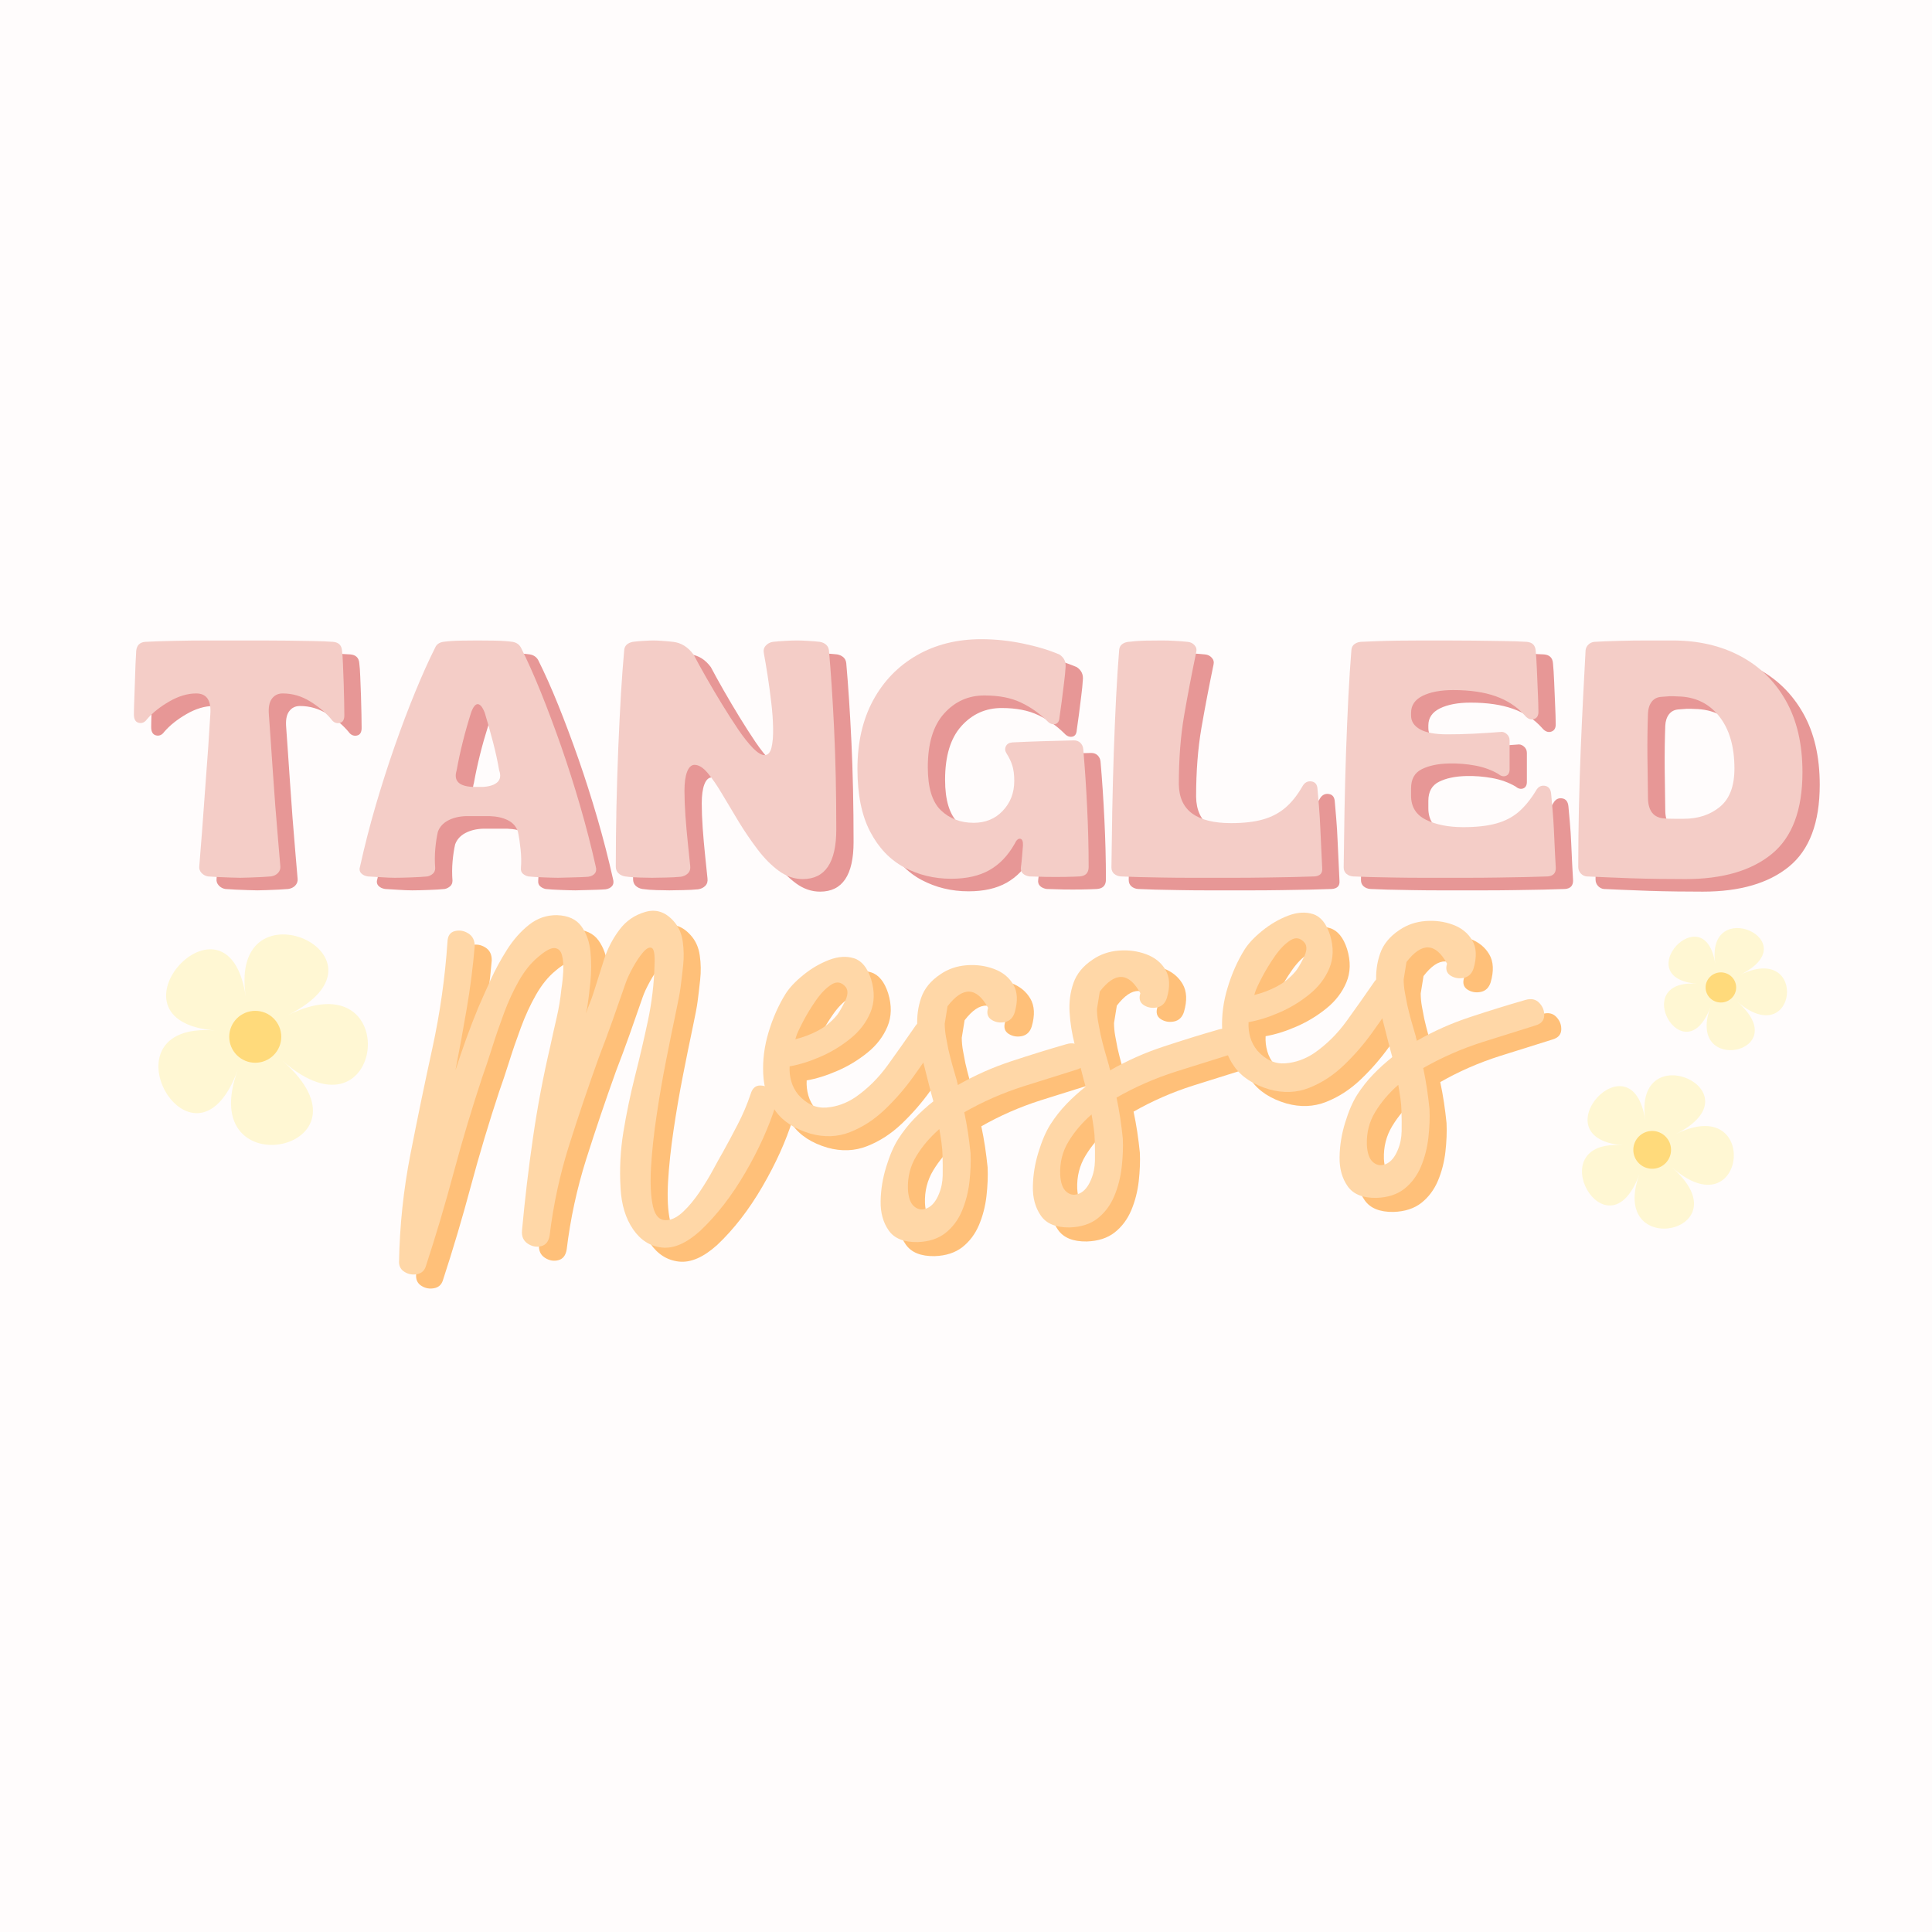 <svg version="1.0" preserveAspectRatio="xMidYMid meet" height="500" viewBox="0 0 375 375" zoomAndPan="magnify" width="500" xmlns:xlink="http://www.w3.org/1999/xlink" xmlns="http://www.w3.org/2000/svg"><defs><g></g></defs><rect fill-opacity="1" height="450" y="-37.5" fill="#ffffff" width="450" x="-37.5"></rect><rect fill-opacity="1" height="450" y="-37.5" fill="#fffcfc" width="450" x="-37.5"></rect><g fill-opacity="1" fill="#ffc079"><g transform="translate(90.619, 243.734)"><g><path d="M 58.391 -28.672 C 58.723 -29.785 59.352 -30.332 60.281 -30.312 C 61.219 -30.289 62.039 -29.906 62.75 -29.156 C 63.469 -28.406 63.633 -27.504 63.25 -26.453 C 61.926 -22.234 59.957 -17.879 57.344 -13.391 C 54.727 -8.898 51.812 -5.133 48.594 -2.094 C 45.938 0.301 43.469 1.379 41.188 1.141 C 38.906 0.898 37.035 -0.273 35.578 -2.391 C 34.117 -4.516 33.305 -7.191 33.141 -10.422 C 32.922 -14.047 33.102 -17.664 33.688 -21.281 C 34.281 -24.895 35.031 -28.504 35.938 -32.109 C 36.852 -35.711 37.691 -39.305 38.453 -42.891 C 39.211 -46.484 39.641 -50.078 39.734 -53.672 C 39.828 -55.691 39.645 -56.805 39.188 -57.016 C 38.738 -57.223 38.176 -56.938 37.5 -56.156 C 36.832 -55.375 36.176 -54.395 35.531 -53.219 C 34.883 -52.039 34.422 -51.047 34.141 -50.234 C 33.297 -47.785 32.453 -45.375 31.609 -43 C 30.766 -40.625 29.879 -38.238 28.953 -35.844 C 26.922 -30.195 24.992 -24.504 23.172 -18.766 C 21.359 -13.023 20.094 -7.176 19.375 -1.219 C 19.188 -0.051 18.641 0.645 17.734 0.875 C 16.828 1.102 15.953 0.938 15.109 0.375 C 14.266 -0.188 13.898 -1.051 14.016 -2.219 C 14.566 -8.219 15.273 -14.203 16.141 -20.172 C 17.004 -26.148 18.125 -32.07 19.5 -37.938 C 19.895 -39.789 20.305 -41.633 20.734 -43.469 C 21.16 -45.301 21.469 -47.156 21.656 -49.031 C 21.832 -50.133 21.953 -51.297 22.016 -52.516 C 22.078 -53.742 21.992 -54.773 21.766 -55.609 C 21.547 -56.453 21.078 -56.91 20.359 -56.984 C 19.641 -57.055 18.578 -56.488 17.172 -55.281 C 15.785 -54.145 14.535 -52.602 13.422 -50.656 C 12.316 -48.719 11.336 -46.594 10.484 -44.281 C 9.629 -41.977 8.859 -39.734 8.172 -37.547 C 7.484 -35.367 6.859 -33.5 6.297 -31.938 C 4.285 -25.863 2.445 -19.727 0.781 -13.531 C -0.875 -7.344 -2.695 -1.207 -4.688 4.875 C -4.977 5.688 -5.547 6.164 -6.391 6.312 C -7.242 6.469 -8.031 6.328 -8.75 5.891 C -9.477 5.461 -9.848 4.82 -9.859 3.969 C -9.734 -3.082 -9 -10.047 -7.656 -16.922 C -6.312 -23.805 -4.891 -30.676 -3.391 -37.531 C -1.898 -44.383 -0.922 -51.281 -0.453 -58.219 C -0.41 -59.363 0.062 -60.051 0.969 -60.281 C 1.883 -60.508 2.758 -60.359 3.594 -59.828 C 4.438 -59.305 4.848 -58.469 4.828 -57.312 C 4.484 -53.27 3.969 -49.238 3.281 -45.219 C 2.594 -41.207 1.863 -37.223 1.094 -33.266 C 1.758 -35.336 2.461 -37.395 3.203 -39.438 C 3.941 -41.488 4.719 -43.492 5.531 -45.453 C 6.176 -46.941 6.957 -48.695 7.875 -50.719 C 8.789 -52.738 9.867 -54.727 11.109 -56.688 C 12.359 -58.645 13.785 -60.254 15.391 -61.516 C 16.992 -62.785 18.801 -63.406 20.812 -63.375 C 22.977 -63.301 24.555 -62.578 25.547 -61.203 C 26.535 -59.828 27.117 -58.176 27.297 -56.25 C 27.484 -54.332 27.477 -52.379 27.281 -50.391 C 27.082 -48.398 26.875 -46.707 26.656 -45.312 C 26.594 -45.164 26.551 -45.02 26.531 -44.875 C 26.508 -44.727 26.473 -44.547 26.422 -44.328 C 26.648 -44.984 26.895 -45.629 27.156 -46.266 C 27.414 -46.91 27.656 -47.57 27.875 -48.25 C 28.531 -50.32 29.203 -52.445 29.891 -54.625 C 30.578 -56.812 31.594 -58.789 32.938 -60.562 C 34.207 -62.258 35.875 -63.406 37.938 -64 C 40 -64.602 41.828 -64.016 43.422 -62.234 C 44.391 -61.172 44.984 -59.859 45.203 -58.297 C 45.43 -56.742 45.457 -55.164 45.281 -53.562 C 45.113 -51.969 44.945 -50.555 44.781 -49.328 C 44.664 -48.379 44.332 -46.617 43.781 -44.047 C 43.238 -41.484 42.629 -38.484 41.953 -35.047 C 41.273 -31.609 40.664 -28.066 40.125 -24.422 C 39.582 -20.785 39.223 -17.414 39.047 -14.312 C 38.879 -11.207 39.008 -8.707 39.438 -6.812 C 39.875 -4.914 40.805 -4.039 42.234 -4.188 C 43.234 -4.281 44.273 -4.844 45.359 -5.875 C 46.441 -6.906 47.488 -8.172 48.5 -9.672 C 49.508 -11.18 50.391 -12.633 51.141 -14.031 C 51.898 -15.438 52.5 -16.516 52.938 -17.266 C 53.914 -19.016 54.898 -20.852 55.891 -22.781 C 56.891 -24.707 57.723 -26.672 58.391 -28.672 Z M 58.391 -28.672"></path></g></g></g><g fill-opacity="1" fill="#ffc079"><g transform="translate(153.028, 237.722)"><g><path d="M 27.797 -35.625 C 28.41 -36.613 29.164 -36.973 30.062 -36.703 C 30.957 -36.43 31.625 -35.848 32.062 -34.953 C 32.5 -34.066 32.445 -33.164 31.906 -32.25 C 30.633 -30.344 29.176 -28.25 27.531 -25.969 C 25.895 -23.688 24.055 -21.57 22.016 -19.625 C 19.973 -17.676 17.738 -16.223 15.312 -15.266 C 12.895 -14.305 10.32 -14.203 7.594 -14.953 C 4.5 -15.867 2.223 -17.352 0.766 -19.406 C -0.68 -21.457 -1.461 -23.836 -1.578 -26.547 C -1.703 -29.266 -1.352 -31.973 -0.531 -34.672 C 0.281 -37.379 1.367 -39.836 2.734 -42.047 C 3.484 -43.254 4.641 -44.488 6.203 -45.75 C 7.766 -47.02 9.43 -47.992 11.203 -48.672 C 12.973 -49.348 14.594 -49.453 16.062 -48.984 C 17.539 -48.516 18.641 -47.164 19.359 -44.938 C 20.086 -42.562 20.039 -40.398 19.219 -38.453 C 18.406 -36.516 17.113 -34.832 15.344 -33.406 C 13.582 -31.977 11.648 -30.805 9.547 -29.891 C 7.453 -28.973 5.453 -28.348 3.547 -28.016 C 3.492 -27.004 3.602 -26.023 3.875 -25.078 C 4.145 -24.141 4.609 -23.27 5.266 -22.469 C 6.879 -20.688 8.68 -19.867 10.672 -20.016 C 12.66 -20.172 14.535 -20.836 16.297 -22.016 C 18.711 -23.691 20.82 -25.785 22.625 -28.297 C 24.438 -30.805 26.16 -33.25 27.797 -35.625 Z M 14.453 -43.391 C 13.641 -44.379 12.723 -44.555 11.703 -43.922 C 10.68 -43.285 9.68 -42.273 8.703 -40.891 C 7.734 -39.504 6.883 -38.113 6.156 -36.719 C 5.426 -35.32 4.984 -34.363 4.828 -33.844 C 4.773 -33.625 4.719 -33.438 4.656 -33.281 C 6.195 -33.656 7.664 -34.211 9.062 -34.953 C 10.469 -35.703 11.688 -36.695 12.719 -37.938 C 13.102 -38.406 13.609 -39.266 14.234 -40.516 C 14.867 -41.766 14.941 -42.723 14.453 -43.391 Z M 14.453 -43.391"></path></g></g></g><g fill-opacity="1" fill="#ffc079"><g transform="translate(183.006, 234.833)"><g><path d="M 27.312 -29.438 C 28.438 -29.77 29.336 -29.57 30.016 -28.844 C 30.691 -28.125 31.004 -27.289 30.953 -26.344 C 30.898 -25.406 30.316 -24.781 29.203 -24.469 C 26.473 -23.625 23.07 -22.555 19 -21.266 C 14.938 -19.973 11.094 -18.289 7.469 -16.219 C 7.75 -14.895 7.988 -13.578 8.188 -12.266 C 8.383 -10.953 8.551 -9.617 8.688 -8.266 C 8.77 -6.555 8.695 -4.695 8.469 -2.688 C 8.238 -0.688 7.754 1.188 7.016 2.938 C 6.273 4.688 5.207 6.113 3.812 7.219 C 2.414 8.32 0.609 8.91 -1.609 8.984 C -4.266 9.023 -6.129 8.27 -7.203 6.719 C -8.285 5.176 -8.805 3.289 -8.766 1.062 C -8.734 -1.164 -8.375 -3.391 -7.688 -5.609 C -7.008 -7.836 -6.234 -9.641 -5.359 -11.016 C -4.43 -12.461 -3.395 -13.781 -2.25 -14.969 C -1.102 -16.156 0.133 -17.281 1.469 -18.344 C 1.352 -18.758 1.234 -19.195 1.109 -19.656 C 0.992 -20.113 0.879 -20.551 0.766 -20.969 C 0.316 -22.707 -0.16 -24.594 -0.672 -26.625 C -1.191 -28.664 -1.516 -30.703 -1.641 -32.734 C -1.766 -34.766 -1.516 -36.672 -0.891 -38.453 C -0.273 -40.242 0.973 -41.766 2.859 -43.016 C 4.336 -44.023 6.02 -44.602 7.906 -44.75 C 9.801 -44.895 11.582 -44.656 13.25 -44.031 C 14.926 -43.406 16.172 -42.395 16.984 -41 C 17.805 -39.602 17.895 -37.797 17.25 -35.578 C 16.914 -34.535 16.273 -33.914 15.328 -33.719 C 14.379 -33.531 13.52 -33.68 12.75 -34.172 C 11.988 -34.672 11.77 -35.441 12.094 -36.484 C 9.832 -40.578 7.207 -40.68 4.219 -36.797 C 4.125 -36.223 4.031 -35.641 3.938 -35.047 C 3.852 -34.461 3.766 -33.914 3.672 -33.406 C 3.68 -32.551 3.758 -31.719 3.906 -30.906 C 4.062 -30.094 4.211 -29.297 4.359 -28.516 C 4.598 -27.473 4.859 -26.441 5.141 -25.422 C 5.422 -24.41 5.719 -23.383 6.031 -22.344 C 6.039 -22.195 6.07 -22.055 6.125 -21.922 C 6.176 -21.785 6.207 -21.645 6.219 -21.5 C 9.488 -23.383 12.969 -24.93 16.656 -26.141 C 20.344 -27.359 23.895 -28.457 27.312 -29.438 Z M 3.25 -7.734 C 3.238 -8.598 3.172 -9.453 3.047 -10.297 C 2.93 -11.148 2.789 -12.035 2.625 -12.953 C 0.781 -11.336 -0.711 -9.578 -1.859 -7.672 C -3.016 -5.766 -3.551 -3.641 -3.469 -1.297 C -3.383 0.359 -2.969 1.488 -2.219 2.094 C -1.477 2.707 -0.645 2.805 0.281 2.391 C 1.219 1.973 1.973 1.055 2.547 -0.359 C 3.016 -1.473 3.258 -2.676 3.281 -3.969 C 3.301 -5.27 3.289 -6.523 3.25 -7.734 Z M 3.25 -7.734"></path></g></g></g><g fill-opacity="1" fill="#ffc079"><g transform="translate(212.557, 231.986)"><g><path d="M 27.312 -29.438 C 28.438 -29.77 29.336 -29.57 30.016 -28.844 C 30.691 -28.125 31.004 -27.289 30.953 -26.344 C 30.898 -25.406 30.316 -24.781 29.203 -24.469 C 26.473 -23.625 23.07 -22.555 19 -21.266 C 14.938 -19.973 11.094 -18.289 7.469 -16.219 C 7.75 -14.895 7.988 -13.578 8.188 -12.266 C 8.383 -10.953 8.551 -9.617 8.688 -8.266 C 8.77 -6.555 8.695 -4.695 8.469 -2.688 C 8.238 -0.688 7.754 1.188 7.016 2.938 C 6.273 4.688 5.207 6.113 3.812 7.219 C 2.414 8.32 0.609 8.91 -1.609 8.984 C -4.266 9.023 -6.129 8.27 -7.203 6.719 C -8.285 5.176 -8.805 3.289 -8.766 1.062 C -8.734 -1.164 -8.375 -3.391 -7.688 -5.609 C -7.008 -7.836 -6.234 -9.641 -5.359 -11.016 C -4.43 -12.461 -3.395 -13.781 -2.25 -14.969 C -1.102 -16.156 0.133 -17.281 1.469 -18.344 C 1.352 -18.758 1.234 -19.195 1.109 -19.656 C 0.992 -20.113 0.879 -20.551 0.766 -20.969 C 0.316 -22.707 -0.16 -24.594 -0.672 -26.625 C -1.191 -28.664 -1.516 -30.703 -1.641 -32.734 C -1.766 -34.766 -1.516 -36.672 -0.891 -38.453 C -0.273 -40.242 0.973 -41.766 2.859 -43.016 C 4.336 -44.023 6.02 -44.602 7.906 -44.75 C 9.801 -44.895 11.582 -44.656 13.25 -44.031 C 14.926 -43.406 16.172 -42.395 16.984 -41 C 17.805 -39.602 17.895 -37.797 17.25 -35.578 C 16.914 -34.535 16.273 -33.914 15.328 -33.719 C 14.379 -33.531 13.52 -33.68 12.75 -34.172 C 11.988 -34.672 11.77 -35.441 12.094 -36.484 C 9.832 -40.578 7.207 -40.68 4.219 -36.797 C 4.125 -36.223 4.031 -35.641 3.938 -35.047 C 3.852 -34.461 3.766 -33.914 3.672 -33.406 C 3.68 -32.551 3.758 -31.719 3.906 -30.906 C 4.062 -30.094 4.211 -29.297 4.359 -28.516 C 4.598 -27.473 4.859 -26.441 5.141 -25.422 C 5.422 -24.41 5.719 -23.383 6.031 -22.344 C 6.039 -22.195 6.07 -22.055 6.125 -21.922 C 6.176 -21.785 6.207 -21.645 6.219 -21.5 C 9.488 -23.383 12.969 -24.93 16.656 -26.141 C 20.344 -27.359 23.895 -28.457 27.312 -29.438 Z M 3.25 -7.734 C 3.238 -8.598 3.172 -9.453 3.047 -10.297 C 2.93 -11.148 2.789 -12.035 2.625 -12.953 C 0.781 -11.336 -0.711 -9.578 -1.859 -7.672 C -3.016 -5.766 -3.551 -3.641 -3.469 -1.297 C -3.383 0.359 -2.969 1.488 -2.219 2.094 C -1.477 2.707 -0.645 2.805 0.281 2.391 C 1.219 1.973 1.973 1.055 2.547 -0.359 C 3.016 -1.473 3.258 -2.676 3.281 -3.969 C 3.301 -5.27 3.289 -6.523 3.25 -7.734 Z M 3.25 -7.734"></path></g></g></g><g fill-opacity="1" fill="#ffc079"><g transform="translate(242.108, 229.139)"><g><path d="M 27.797 -35.625 C 28.41 -36.613 29.164 -36.973 30.062 -36.703 C 30.957 -36.43 31.625 -35.848 32.062 -34.953 C 32.5 -34.066 32.445 -33.164 31.906 -32.25 C 30.633 -30.344 29.176 -28.25 27.531 -25.969 C 25.895 -23.688 24.055 -21.57 22.016 -19.625 C 19.973 -17.676 17.738 -16.223 15.312 -15.266 C 12.895 -14.305 10.32 -14.203 7.594 -14.953 C 4.5 -15.867 2.223 -17.352 0.766 -19.406 C -0.68 -21.457 -1.461 -23.836 -1.578 -26.547 C -1.703 -29.266 -1.352 -31.973 -0.531 -34.672 C 0.281 -37.379 1.367 -39.836 2.734 -42.047 C 3.484 -43.254 4.641 -44.488 6.203 -45.75 C 7.766 -47.02 9.43 -47.992 11.203 -48.672 C 12.973 -49.348 14.594 -49.453 16.062 -48.984 C 17.539 -48.516 18.641 -47.164 19.359 -44.938 C 20.086 -42.562 20.039 -40.398 19.219 -38.453 C 18.406 -36.516 17.113 -34.832 15.344 -33.406 C 13.582 -31.977 11.648 -30.805 9.547 -29.891 C 7.453 -28.973 5.453 -28.348 3.547 -28.016 C 3.492 -27.004 3.602 -26.023 3.875 -25.078 C 4.145 -24.141 4.609 -23.27 5.266 -22.469 C 6.879 -20.688 8.68 -19.867 10.672 -20.016 C 12.66 -20.172 14.535 -20.836 16.297 -22.016 C 18.711 -23.691 20.82 -25.785 22.625 -28.297 C 24.438 -30.805 26.16 -33.25 27.797 -35.625 Z M 14.453 -43.391 C 13.641 -44.379 12.723 -44.555 11.703 -43.922 C 10.68 -43.285 9.68 -42.273 8.703 -40.891 C 7.734 -39.504 6.883 -38.113 6.156 -36.719 C 5.426 -35.32 4.984 -34.363 4.828 -33.844 C 4.773 -33.625 4.719 -33.438 4.656 -33.281 C 6.195 -33.656 7.664 -34.211 9.062 -34.953 C 10.469 -35.703 11.688 -36.695 12.719 -37.938 C 13.102 -38.406 13.609 -39.266 14.234 -40.516 C 14.867 -41.766 14.941 -42.723 14.453 -43.391 Z M 14.453 -43.391"></path></g></g></g><g fill-opacity="1" fill="#ffc079"><g transform="translate(272.085, 226.251)"><g><path d="M 27.312 -29.438 C 28.438 -29.77 29.336 -29.57 30.016 -28.844 C 30.691 -28.125 31.004 -27.289 30.953 -26.344 C 30.898 -25.406 30.316 -24.781 29.203 -24.469 C 26.473 -23.625 23.07 -22.555 19 -21.266 C 14.938 -19.973 11.094 -18.289 7.469 -16.219 C 7.75 -14.895 7.988 -13.578 8.188 -12.266 C 8.383 -10.953 8.551 -9.617 8.688 -8.266 C 8.77 -6.555 8.695 -4.695 8.469 -2.688 C 8.238 -0.688 7.754 1.188 7.016 2.938 C 6.273 4.688 5.207 6.113 3.812 7.219 C 2.414 8.32 0.609 8.91 -1.609 8.984 C -4.266 9.023 -6.129 8.27 -7.203 6.719 C -8.285 5.176 -8.805 3.289 -8.766 1.062 C -8.734 -1.164 -8.375 -3.391 -7.688 -5.609 C -7.008 -7.836 -6.234 -9.641 -5.359 -11.016 C -4.43 -12.461 -3.395 -13.781 -2.25 -14.969 C -1.102 -16.156 0.133 -17.281 1.469 -18.344 C 1.352 -18.758 1.234 -19.195 1.109 -19.656 C 0.992 -20.113 0.879 -20.551 0.766 -20.969 C 0.316 -22.707 -0.16 -24.594 -0.672 -26.625 C -1.191 -28.664 -1.516 -30.703 -1.641 -32.734 C -1.766 -34.766 -1.516 -36.672 -0.891 -38.453 C -0.273 -40.242 0.973 -41.766 2.859 -43.016 C 4.336 -44.023 6.02 -44.602 7.906 -44.75 C 9.801 -44.895 11.582 -44.656 13.25 -44.031 C 14.926 -43.406 16.172 -42.395 16.984 -41 C 17.805 -39.602 17.895 -37.797 17.25 -35.578 C 16.914 -34.535 16.273 -33.914 15.328 -33.719 C 14.379 -33.531 13.52 -33.68 12.75 -34.172 C 11.988 -34.672 11.77 -35.441 12.094 -36.484 C 9.832 -40.578 7.207 -40.68 4.219 -36.797 C 4.125 -36.223 4.031 -35.641 3.938 -35.047 C 3.852 -34.461 3.766 -33.914 3.672 -33.406 C 3.68 -32.551 3.758 -31.719 3.906 -30.906 C 4.062 -30.094 4.211 -29.297 4.359 -28.516 C 4.598 -27.473 4.859 -26.441 5.141 -25.422 C 5.422 -24.41 5.719 -23.383 6.031 -22.344 C 6.039 -22.195 6.07 -22.055 6.125 -21.922 C 6.176 -21.785 6.207 -21.645 6.219 -21.5 C 9.488 -23.383 12.969 -24.93 16.656 -26.141 C 20.344 -27.359 23.895 -28.457 27.312 -29.438 Z M 3.25 -7.734 C 3.238 -8.598 3.172 -9.453 3.047 -10.297 C 2.93 -11.148 2.789 -12.035 2.625 -12.953 C 0.781 -11.336 -0.711 -9.578 -1.859 -7.672 C -3.016 -5.766 -3.551 -3.641 -3.469 -1.297 C -3.383 0.359 -2.969 1.488 -2.219 2.094 C -1.477 2.707 -0.645 2.805 0.281 2.391 C 1.219 1.973 1.973 1.055 2.547 -0.359 C 3.016 -1.473 3.258 -2.676 3.281 -3.969 C 3.301 -5.27 3.289 -6.523 3.25 -7.734 Z M 3.25 -7.734"></path></g></g></g><g fill-opacity="1" fill="#ffd7a7"><g transform="translate(87.31, 241.007)"><g><path d="M 58.391 -28.672 C 58.723 -29.785 59.352 -30.332 60.281 -30.312 C 61.219 -30.289 62.039 -29.906 62.75 -29.156 C 63.469 -28.406 63.633 -27.504 63.25 -26.453 C 61.926 -22.234 59.957 -17.879 57.344 -13.391 C 54.727 -8.898 51.812 -5.133 48.594 -2.094 C 45.938 0.301 43.469 1.379 41.188 1.141 C 38.906 0.898 37.035 -0.273 35.578 -2.391 C 34.117 -4.516 33.305 -7.191 33.141 -10.422 C 32.922 -14.047 33.102 -17.664 33.688 -21.281 C 34.281 -24.895 35.031 -28.504 35.938 -32.109 C 36.852 -35.711 37.691 -39.305 38.453 -42.891 C 39.211 -46.484 39.641 -50.078 39.734 -53.672 C 39.828 -55.691 39.645 -56.805 39.188 -57.016 C 38.738 -57.223 38.176 -56.938 37.5 -56.156 C 36.832 -55.375 36.176 -54.395 35.531 -53.219 C 34.883 -52.039 34.422 -51.047 34.141 -50.234 C 33.297 -47.785 32.453 -45.375 31.609 -43 C 30.766 -40.625 29.879 -38.238 28.953 -35.844 C 26.922 -30.195 24.992 -24.504 23.172 -18.766 C 21.359 -13.023 20.094 -7.176 19.375 -1.219 C 19.188 -0.051 18.641 0.645 17.734 0.875 C 16.828 1.102 15.953 0.938 15.109 0.375 C 14.266 -0.188 13.898 -1.051 14.016 -2.219 C 14.566 -8.219 15.273 -14.203 16.141 -20.172 C 17.004 -26.148 18.125 -32.07 19.5 -37.938 C 19.895 -39.789 20.305 -41.633 20.734 -43.469 C 21.16 -45.301 21.469 -47.156 21.656 -49.031 C 21.832 -50.133 21.953 -51.297 22.016 -52.516 C 22.078 -53.742 21.992 -54.773 21.766 -55.609 C 21.547 -56.453 21.078 -56.91 20.359 -56.984 C 19.641 -57.055 18.578 -56.488 17.172 -55.281 C 15.785 -54.145 14.535 -52.602 13.422 -50.656 C 12.316 -48.719 11.336 -46.594 10.484 -44.281 C 9.629 -41.977 8.859 -39.734 8.172 -37.547 C 7.484 -35.367 6.859 -33.5 6.297 -31.938 C 4.285 -25.863 2.445 -19.727 0.781 -13.531 C -0.875 -7.344 -2.695 -1.207 -4.688 4.875 C -4.977 5.688 -5.547 6.164 -6.391 6.312 C -7.242 6.469 -8.031 6.328 -8.75 5.891 C -9.477 5.461 -9.848 4.82 -9.859 3.969 C -9.734 -3.082 -9 -10.047 -7.656 -16.922 C -6.312 -23.805 -4.891 -30.676 -3.391 -37.531 C -1.898 -44.383 -0.922 -51.281 -0.453 -58.219 C -0.41 -59.363 0.062 -60.051 0.969 -60.281 C 1.883 -60.508 2.758 -60.359 3.594 -59.828 C 4.438 -59.305 4.848 -58.469 4.828 -57.312 C 4.484 -53.27 3.969 -49.238 3.281 -45.219 C 2.594 -41.207 1.863 -37.223 1.094 -33.266 C 1.758 -35.336 2.461 -37.395 3.203 -39.438 C 3.941 -41.488 4.719 -43.492 5.531 -45.453 C 6.176 -46.941 6.957 -48.695 7.875 -50.719 C 8.789 -52.738 9.867 -54.727 11.109 -56.688 C 12.359 -58.645 13.785 -60.254 15.391 -61.516 C 16.992 -62.785 18.801 -63.406 20.812 -63.375 C 22.977 -63.301 24.555 -62.578 25.547 -61.203 C 26.535 -59.828 27.117 -58.176 27.297 -56.25 C 27.484 -54.332 27.477 -52.379 27.281 -50.391 C 27.082 -48.398 26.875 -46.707 26.656 -45.312 C 26.594 -45.164 26.551 -45.02 26.531 -44.875 C 26.508 -44.727 26.473 -44.547 26.422 -44.328 C 26.648 -44.984 26.895 -45.629 27.156 -46.266 C 27.414 -46.91 27.656 -47.57 27.875 -48.25 C 28.531 -50.32 29.203 -52.445 29.891 -54.625 C 30.578 -56.812 31.594 -58.789 32.938 -60.562 C 34.207 -62.258 35.875 -63.406 37.938 -64 C 40 -64.602 41.828 -64.016 43.422 -62.234 C 44.391 -61.172 44.984 -59.859 45.203 -58.297 C 45.43 -56.742 45.457 -55.164 45.281 -53.562 C 45.113 -51.969 44.945 -50.555 44.781 -49.328 C 44.664 -48.379 44.332 -46.617 43.781 -44.047 C 43.238 -41.484 42.629 -38.484 41.953 -35.047 C 41.273 -31.609 40.664 -28.066 40.125 -24.422 C 39.582 -20.785 39.223 -17.414 39.047 -14.312 C 38.879 -11.207 39.008 -8.707 39.438 -6.812 C 39.875 -4.914 40.805 -4.039 42.234 -4.188 C 43.234 -4.281 44.273 -4.844 45.359 -5.875 C 46.441 -6.906 47.488 -8.172 48.5 -9.672 C 49.508 -11.18 50.391 -12.633 51.141 -14.031 C 51.898 -15.438 52.5 -16.516 52.938 -17.266 C 53.914 -19.016 54.898 -20.852 55.891 -22.781 C 56.891 -24.707 57.723 -26.672 58.391 -28.672 Z M 58.391 -28.672"></path></g></g></g><g fill-opacity="1" fill="#ffd7a7"><g transform="translate(149.719, 234.994)"><g><path d="M 27.797 -35.625 C 28.41 -36.613 29.164 -36.973 30.062 -36.703 C 30.957 -36.43 31.625 -35.848 32.062 -34.953 C 32.5 -34.066 32.445 -33.164 31.906 -32.25 C 30.633 -30.344 29.176 -28.25 27.531 -25.969 C 25.895 -23.688 24.055 -21.57 22.016 -19.625 C 19.973 -17.676 17.738 -16.223 15.312 -15.266 C 12.895 -14.305 10.32 -14.203 7.594 -14.953 C 4.5 -15.867 2.223 -17.352 0.766 -19.406 C -0.68 -21.457 -1.461 -23.836 -1.578 -26.547 C -1.703 -29.266 -1.352 -31.973 -0.531 -34.672 C 0.281 -37.379 1.367 -39.836 2.734 -42.047 C 3.484 -43.254 4.641 -44.488 6.203 -45.75 C 7.766 -47.02 9.43 -47.992 11.203 -48.672 C 12.973 -49.348 14.594 -49.453 16.062 -48.984 C 17.539 -48.516 18.641 -47.164 19.359 -44.938 C 20.086 -42.562 20.039 -40.398 19.219 -38.453 C 18.406 -36.516 17.113 -34.832 15.344 -33.406 C 13.582 -31.977 11.648 -30.805 9.547 -29.891 C 7.453 -28.973 5.453 -28.348 3.547 -28.016 C 3.492 -27.004 3.602 -26.023 3.875 -25.078 C 4.145 -24.141 4.609 -23.27 5.266 -22.469 C 6.879 -20.688 8.68 -19.867 10.672 -20.016 C 12.66 -20.172 14.535 -20.836 16.297 -22.016 C 18.711 -23.691 20.82 -25.785 22.625 -28.297 C 24.438 -30.805 26.16 -33.25 27.797 -35.625 Z M 14.453 -43.391 C 13.641 -44.379 12.723 -44.555 11.703 -43.922 C 10.68 -43.285 9.68 -42.273 8.703 -40.891 C 7.734 -39.504 6.883 -38.113 6.156 -36.719 C 5.426 -35.32 4.984 -34.363 4.828 -33.844 C 4.773 -33.625 4.719 -33.438 4.656 -33.281 C 6.195 -33.656 7.664 -34.211 9.062 -34.953 C 10.469 -35.703 11.688 -36.695 12.719 -37.938 C 13.102 -38.406 13.609 -39.266 14.234 -40.516 C 14.867 -41.766 14.941 -42.723 14.453 -43.391 Z M 14.453 -43.391"></path></g></g></g><g fill-opacity="1" fill="#ffd7a7"><g transform="translate(179.697, 232.106)"><g><path d="M 27.312 -29.438 C 28.438 -29.77 29.336 -29.57 30.016 -28.844 C 30.691 -28.125 31.004 -27.289 30.953 -26.344 C 30.898 -25.406 30.316 -24.781 29.203 -24.469 C 26.473 -23.625 23.07 -22.555 19 -21.266 C 14.938 -19.973 11.094 -18.289 7.469 -16.219 C 7.75 -14.895 7.988 -13.578 8.188 -12.266 C 8.383 -10.953 8.551 -9.617 8.688 -8.266 C 8.77 -6.555 8.695 -4.695 8.469 -2.688 C 8.238 -0.688 7.754 1.188 7.016 2.938 C 6.273 4.688 5.207 6.113 3.812 7.219 C 2.414 8.32 0.609 8.91 -1.609 8.984 C -4.266 9.023 -6.129 8.27 -7.203 6.719 C -8.285 5.176 -8.805 3.289 -8.766 1.062 C -8.734 -1.164 -8.375 -3.391 -7.688 -5.609 C -7.008 -7.836 -6.234 -9.641 -5.359 -11.016 C -4.43 -12.461 -3.395 -13.781 -2.25 -14.969 C -1.102 -16.156 0.133 -17.281 1.469 -18.344 C 1.352 -18.758 1.234 -19.195 1.109 -19.656 C 0.992 -20.113 0.879 -20.551 0.766 -20.969 C 0.316 -22.707 -0.16 -24.594 -0.672 -26.625 C -1.191 -28.664 -1.516 -30.703 -1.641 -32.734 C -1.766 -34.766 -1.516 -36.672 -0.891 -38.453 C -0.273 -40.242 0.973 -41.766 2.859 -43.016 C 4.336 -44.023 6.02 -44.602 7.906 -44.75 C 9.801 -44.895 11.582 -44.656 13.25 -44.031 C 14.926 -43.406 16.172 -42.395 16.984 -41 C 17.805 -39.602 17.895 -37.797 17.25 -35.578 C 16.914 -34.535 16.273 -33.914 15.328 -33.719 C 14.379 -33.531 13.52 -33.68 12.75 -34.172 C 11.988 -34.672 11.77 -35.441 12.094 -36.484 C 9.832 -40.578 7.207 -40.68 4.219 -36.797 C 4.125 -36.223 4.031 -35.641 3.938 -35.047 C 3.852 -34.461 3.766 -33.914 3.672 -33.406 C 3.68 -32.551 3.758 -31.719 3.906 -30.906 C 4.062 -30.094 4.211 -29.297 4.359 -28.516 C 4.598 -27.473 4.859 -26.441 5.141 -25.422 C 5.422 -24.41 5.719 -23.383 6.031 -22.344 C 6.039 -22.195 6.07 -22.055 6.125 -21.922 C 6.176 -21.785 6.207 -21.645 6.219 -21.5 C 9.488 -23.383 12.969 -24.93 16.656 -26.141 C 20.344 -27.359 23.895 -28.457 27.312 -29.438 Z M 3.25 -7.734 C 3.238 -8.598 3.172 -9.453 3.047 -10.297 C 2.93 -11.148 2.789 -12.035 2.625 -12.953 C 0.781 -11.336 -0.711 -9.578 -1.859 -7.672 C -3.016 -5.766 -3.551 -3.641 -3.469 -1.297 C -3.383 0.359 -2.969 1.488 -2.219 2.094 C -1.477 2.707 -0.645 2.805 0.281 2.391 C 1.219 1.973 1.973 1.055 2.547 -0.359 C 3.016 -1.473 3.258 -2.676 3.281 -3.969 C 3.301 -5.27 3.289 -6.523 3.25 -7.734 Z M 3.25 -7.734"></path></g></g></g><g fill-opacity="1" fill="#ffd7a7"><g transform="translate(209.248, 229.259)"><g><path d="M 27.312 -29.438 C 28.438 -29.77 29.336 -29.57 30.016 -28.844 C 30.691 -28.125 31.004 -27.289 30.953 -26.344 C 30.898 -25.406 30.316 -24.781 29.203 -24.469 C 26.473 -23.625 23.07 -22.555 19 -21.266 C 14.938 -19.973 11.094 -18.289 7.469 -16.219 C 7.75 -14.895 7.988 -13.578 8.188 -12.266 C 8.383 -10.953 8.551 -9.617 8.688 -8.266 C 8.77 -6.555 8.695 -4.695 8.469 -2.688 C 8.238 -0.688 7.754 1.188 7.016 2.938 C 6.273 4.688 5.207 6.113 3.812 7.219 C 2.414 8.32 0.609 8.91 -1.609 8.984 C -4.266 9.023 -6.129 8.27 -7.203 6.719 C -8.285 5.176 -8.805 3.289 -8.766 1.062 C -8.734 -1.164 -8.375 -3.391 -7.688 -5.609 C -7.008 -7.836 -6.234 -9.641 -5.359 -11.016 C -4.43 -12.461 -3.395 -13.781 -2.25 -14.969 C -1.102 -16.156 0.133 -17.281 1.469 -18.344 C 1.352 -18.758 1.234 -19.195 1.109 -19.656 C 0.992 -20.113 0.879 -20.551 0.766 -20.969 C 0.316 -22.707 -0.16 -24.594 -0.672 -26.625 C -1.191 -28.664 -1.516 -30.703 -1.641 -32.734 C -1.766 -34.766 -1.516 -36.672 -0.891 -38.453 C -0.273 -40.242 0.973 -41.766 2.859 -43.016 C 4.336 -44.023 6.02 -44.602 7.906 -44.75 C 9.801 -44.895 11.582 -44.656 13.25 -44.031 C 14.926 -43.406 16.172 -42.395 16.984 -41 C 17.805 -39.602 17.895 -37.797 17.25 -35.578 C 16.914 -34.535 16.273 -33.914 15.328 -33.719 C 14.379 -33.531 13.52 -33.68 12.75 -34.172 C 11.988 -34.672 11.77 -35.441 12.094 -36.484 C 9.832 -40.578 7.207 -40.68 4.219 -36.797 C 4.125 -36.223 4.031 -35.641 3.938 -35.047 C 3.852 -34.461 3.766 -33.914 3.672 -33.406 C 3.68 -32.551 3.758 -31.719 3.906 -30.906 C 4.062 -30.094 4.211 -29.297 4.359 -28.516 C 4.598 -27.473 4.859 -26.441 5.141 -25.422 C 5.422 -24.41 5.719 -23.383 6.031 -22.344 C 6.039 -22.195 6.07 -22.055 6.125 -21.922 C 6.176 -21.785 6.207 -21.645 6.219 -21.5 C 9.488 -23.383 12.969 -24.93 16.656 -26.141 C 20.344 -27.359 23.895 -28.457 27.312 -29.438 Z M 3.25 -7.734 C 3.238 -8.598 3.172 -9.453 3.047 -10.297 C 2.93 -11.148 2.789 -12.035 2.625 -12.953 C 0.781 -11.336 -0.711 -9.578 -1.859 -7.672 C -3.016 -5.766 -3.551 -3.641 -3.469 -1.297 C -3.383 0.359 -2.969 1.488 -2.219 2.094 C -1.477 2.707 -0.645 2.805 0.281 2.391 C 1.219 1.973 1.973 1.055 2.547 -0.359 C 3.016 -1.473 3.258 -2.676 3.281 -3.969 C 3.301 -5.27 3.289 -6.523 3.25 -7.734 Z M 3.25 -7.734"></path></g></g></g><g fill-opacity="1" fill="#ffd7a7"><g transform="translate(238.799, 226.412)"><g><path d="M 27.797 -35.625 C 28.41 -36.613 29.164 -36.973 30.062 -36.703 C 30.957 -36.43 31.625 -35.848 32.062 -34.953 C 32.5 -34.066 32.445 -33.164 31.906 -32.25 C 30.633 -30.344 29.176 -28.25 27.531 -25.969 C 25.895 -23.688 24.055 -21.57 22.016 -19.625 C 19.973 -17.676 17.738 -16.223 15.312 -15.266 C 12.895 -14.305 10.32 -14.203 7.594 -14.953 C 4.5 -15.867 2.223 -17.352 0.766 -19.406 C -0.68 -21.457 -1.461 -23.836 -1.578 -26.547 C -1.703 -29.266 -1.352 -31.973 -0.531 -34.672 C 0.281 -37.379 1.367 -39.836 2.734 -42.047 C 3.484 -43.254 4.641 -44.488 6.203 -45.75 C 7.766 -47.02 9.43 -47.992 11.203 -48.672 C 12.973 -49.348 14.594 -49.453 16.062 -48.984 C 17.539 -48.516 18.641 -47.164 19.359 -44.938 C 20.086 -42.562 20.039 -40.398 19.219 -38.453 C 18.406 -36.516 17.113 -34.832 15.344 -33.406 C 13.582 -31.977 11.648 -30.805 9.547 -29.891 C 7.453 -28.973 5.453 -28.348 3.547 -28.016 C 3.492 -27.004 3.602 -26.023 3.875 -25.078 C 4.145 -24.141 4.609 -23.27 5.266 -22.469 C 6.879 -20.688 8.68 -19.867 10.672 -20.016 C 12.66 -20.172 14.535 -20.836 16.297 -22.016 C 18.711 -23.691 20.82 -25.785 22.625 -28.297 C 24.438 -30.805 26.16 -33.25 27.797 -35.625 Z M 14.453 -43.391 C 13.641 -44.379 12.723 -44.555 11.703 -43.922 C 10.68 -43.285 9.68 -42.273 8.703 -40.891 C 7.734 -39.504 6.883 -38.113 6.156 -36.719 C 5.426 -35.32 4.984 -34.363 4.828 -33.844 C 4.773 -33.625 4.719 -33.438 4.656 -33.281 C 6.195 -33.656 7.664 -34.211 9.062 -34.953 C 10.469 -35.703 11.688 -36.695 12.719 -37.938 C 13.102 -38.406 13.609 -39.266 14.234 -40.516 C 14.867 -41.766 14.941 -42.723 14.453 -43.391 Z M 14.453 -43.391"></path></g></g></g><g fill-opacity="1" fill="#ffd7a7"><g transform="translate(268.777, 223.524)"><g><path d="M 27.312 -29.438 C 28.438 -29.77 29.336 -29.57 30.016 -28.844 C 30.691 -28.125 31.004 -27.289 30.953 -26.344 C 30.898 -25.406 30.316 -24.781 29.203 -24.469 C 26.473 -23.625 23.07 -22.555 19 -21.266 C 14.938 -19.973 11.094 -18.289 7.469 -16.219 C 7.75 -14.895 7.988 -13.578 8.188 -12.266 C 8.383 -10.953 8.551 -9.617 8.688 -8.266 C 8.77 -6.555 8.695 -4.695 8.469 -2.688 C 8.238 -0.688 7.754 1.188 7.016 2.938 C 6.273 4.688 5.207 6.113 3.812 7.219 C 2.414 8.32 0.609 8.91 -1.609 8.984 C -4.266 9.023 -6.129 8.27 -7.203 6.719 C -8.285 5.176 -8.805 3.289 -8.766 1.062 C -8.734 -1.164 -8.375 -3.391 -7.688 -5.609 C -7.008 -7.836 -6.234 -9.641 -5.359 -11.016 C -4.43 -12.461 -3.395 -13.781 -2.25 -14.969 C -1.102 -16.156 0.133 -17.281 1.469 -18.344 C 1.352 -18.758 1.234 -19.195 1.109 -19.656 C 0.992 -20.113 0.879 -20.551 0.766 -20.969 C 0.316 -22.707 -0.16 -24.594 -0.672 -26.625 C -1.191 -28.664 -1.516 -30.703 -1.641 -32.734 C -1.766 -34.766 -1.516 -36.672 -0.891 -38.453 C -0.273 -40.242 0.973 -41.766 2.859 -43.016 C 4.336 -44.023 6.02 -44.602 7.906 -44.75 C 9.801 -44.895 11.582 -44.656 13.25 -44.031 C 14.926 -43.406 16.172 -42.395 16.984 -41 C 17.805 -39.602 17.895 -37.797 17.25 -35.578 C 16.914 -34.535 16.273 -33.914 15.328 -33.719 C 14.379 -33.531 13.52 -33.68 12.75 -34.172 C 11.988 -34.672 11.77 -35.441 12.094 -36.484 C 9.832 -40.578 7.207 -40.68 4.219 -36.797 C 4.125 -36.223 4.031 -35.641 3.938 -35.047 C 3.852 -34.461 3.766 -33.914 3.672 -33.406 C 3.68 -32.551 3.758 -31.719 3.906 -30.906 C 4.062 -30.094 4.211 -29.297 4.359 -28.516 C 4.598 -27.473 4.859 -26.441 5.141 -25.422 C 5.422 -24.41 5.719 -23.383 6.031 -22.344 C 6.039 -22.195 6.07 -22.055 6.125 -21.922 C 6.176 -21.785 6.207 -21.645 6.219 -21.5 C 9.488 -23.383 12.969 -24.93 16.656 -26.141 C 20.344 -27.359 23.895 -28.457 27.312 -29.438 Z M 3.25 -7.734 C 3.238 -8.598 3.172 -9.453 3.047 -10.297 C 2.93 -11.148 2.789 -12.035 2.625 -12.953 C 0.781 -11.336 -0.711 -9.578 -1.859 -7.672 C -3.016 -5.766 -3.551 -3.641 -3.469 -1.297 C -3.383 0.359 -2.969 1.488 -2.219 2.094 C -1.477 2.707 -0.645 2.805 0.281 2.391 C 1.219 1.973 1.973 1.055 2.547 -0.359 C 3.016 -1.473 3.258 -2.676 3.281 -3.969 C 3.301 -5.27 3.289 -6.523 3.25 -7.734 Z M 3.25 -7.734"></path></g></g></g><path fill-rule="nonzero" fill-opacity="1" d="M 54.832 205.895 C 74.645 223.246 37.59 230.949 46.145 207.703 C 37.59 230.949 18.785 198.172 41.73 200.012 C 18.785 198.172 44.227 170.199 47.703 193.445 C 44.227 170.199 78.758 185.684 55.797 197.078 C 78.742 185.699 74.645 223.246 54.832 205.895 Z M 54.832 205.895" fill="#fff7d3"></path><path fill-rule="nonzero" fill-opacity="1" d="M 54.594 201.242 C 54.594 201.57 54.562 201.898 54.496 202.223 C 54.43 202.547 54.336 202.863 54.207 203.168 C 54.082 203.473 53.926 203.766 53.742 204.039 C 53.559 204.316 53.348 204.57 53.113 204.805 C 52.879 205.035 52.625 205.246 52.348 205.43 C 52.074 205.613 51.781 205.77 51.477 205.895 C 51.168 206.023 50.855 206.117 50.527 206.184 C 50.203 206.246 49.875 206.277 49.543 206.277 C 49.211 206.277 48.883 206.246 48.559 206.184 C 48.234 206.117 47.918 206.023 47.609 205.895 C 47.305 205.77 47.016 205.613 46.738 205.43 C 46.461 205.246 46.207 205.035 45.973 204.805 C 45.738 204.57 45.527 204.316 45.344 204.039 C 45.16 203.766 45.004 203.473 44.879 203.168 C 44.75 202.863 44.656 202.547 44.59 202.223 C 44.527 201.898 44.492 201.57 44.492 201.242 C 44.492 200.91 44.527 200.582 44.59 200.258 C 44.656 199.934 44.75 199.617 44.879 199.312 C 45.004 199.008 45.16 198.719 45.344 198.441 C 45.527 198.168 45.738 197.914 45.973 197.68 C 46.207 197.445 46.461 197.234 46.738 197.051 C 47.016 196.867 47.305 196.715 47.609 196.586 C 47.918 196.461 48.234 196.363 48.559 196.301 C 48.883 196.234 49.211 196.203 49.543 196.203 C 49.875 196.203 50.203 196.234 50.527 196.301 C 50.855 196.363 51.168 196.461 51.477 196.586 C 51.781 196.715 52.074 196.867 52.348 197.051 C 52.625 197.234 52.879 197.445 53.113 197.68 C 53.348 197.914 53.559 198.168 53.742 198.441 C 53.926 198.719 54.082 199.008 54.207 199.312 C 54.336 199.617 54.43 199.934 54.496 200.258 C 54.562 200.582 54.594 200.91 54.594 201.242 Z M 54.594 201.242" fill="#ffda7b"></path><path fill-rule="nonzero" fill-opacity="1" d="M 337.129 194.363 C 348.766 204.43 327 208.902 332.023 195.41 C 327 208.902 315.953 189.883 329.434 190.949 C 315.953 189.883 330.898 173.652 332.941 187.141 C 330.898 173.652 351.184 182.637 337.695 189.246 C 351.176 182.645 348.766 204.43 337.129 194.363 Z M 337.129 194.363" fill="#fff7d3"></path><path fill-rule="nonzero" fill-opacity="1" d="M 336.988 191.664 C 336.988 192.051 336.914 192.422 336.762 192.781 C 336.613 193.141 336.398 193.457 336.121 193.73 C 335.84 194.004 335.52 194.215 335.156 194.363 C 334.793 194.512 334.414 194.586 334.023 194.586 C 333.629 194.586 333.25 194.512 332.887 194.363 C 332.523 194.215 332.203 194.004 331.926 193.73 C 331.645 193.457 331.434 193.141 331.281 192.781 C 331.129 192.422 331.055 192.051 331.055 191.664 C 331.055 191.277 331.129 190.902 331.281 190.543 C 331.434 190.188 331.645 189.871 331.926 189.598 C 332.203 189.32 332.523 189.109 332.887 188.961 C 333.25 188.812 333.629 188.738 334.023 188.738 C 334.414 188.738 334.793 188.812 335.156 188.961 C 335.52 189.109 335.84 189.32 336.121 189.598 C 336.398 189.871 336.613 190.188 336.762 190.543 C 336.914 190.902 336.988 191.277 336.988 191.664 Z M 336.988 191.664" fill="#ffda7b"></path><g fill-opacity="1" fill="#e79796"><g transform="translate(28.627, 172.551)"><g><path d="M 21.328 0.266 C 20.898 0.266 20.297 0.25 19.516 0.219 C 18.734 0.195 17.93 0.164 17.109 0.125 C 16.285 0.082 15.613 0.039 15.094 0 C 14.613 -0.082 14.195 -0.305 13.844 -0.672 C 13.5 -1.047 13.352 -1.473 13.406 -1.953 C 13.57 -3.859 13.754 -6.156 13.953 -8.844 C 14.148 -11.531 14.352 -14.305 14.562 -17.172 C 14.781 -20.035 14.977 -22.734 15.156 -25.266 C 15.332 -27.805 15.461 -29.859 15.547 -31.422 C 15.766 -34.148 14.852 -35.516 12.812 -35.516 C 11.125 -35.516 9.379 -34.992 7.578 -33.953 C 5.773 -32.91 4.332 -31.758 3.25 -30.5 C 2.82 -29.895 2.289 -29.664 1.656 -29.812 C 1.031 -29.969 0.719 -30.504 0.719 -31.422 C 0.719 -32.023 0.738 -32.879 0.781 -33.984 C 0.82 -35.086 0.863 -36.281 0.906 -37.562 C 0.945 -38.844 0.988 -40.055 1.031 -41.203 C 1.082 -42.359 1.129 -43.238 1.172 -43.844 C 1.297 -44.883 1.879 -45.445 2.922 -45.531 C 4.398 -45.613 6.234 -45.676 8.422 -45.719 C 10.609 -45.77 12.836 -45.797 15.109 -45.797 C 17.391 -45.797 19.398 -45.797 21.141 -45.797 C 22.398 -45.797 23.844 -45.797 25.469 -45.797 C 27.094 -45.797 28.758 -45.785 30.469 -45.766 C 32.188 -45.742 33.828 -45.719 35.391 -45.688 C 36.953 -45.664 38.273 -45.613 39.359 -45.531 C 40.441 -45.445 41.023 -44.883 41.109 -43.844 C 41.191 -43.238 41.254 -42.359 41.297 -41.203 C 41.348 -40.055 41.395 -38.832 41.438 -37.531 C 41.477 -36.227 41.508 -35.016 41.531 -33.891 C 41.551 -32.766 41.562 -31.941 41.562 -31.422 C 41.602 -30.461 41.297 -29.914 40.641 -29.781 C 39.992 -29.656 39.457 -29.895 39.031 -30.5 C 37.988 -31.758 36.629 -32.91 34.953 -33.953 C 33.285 -34.992 31.5 -35.516 29.594 -35.516 C 28.688 -35.516 27.984 -35.164 27.484 -34.469 C 26.984 -33.781 26.797 -32.742 26.922 -31.359 C 27.016 -30.141 27.125 -28.586 27.25 -26.703 C 27.383 -24.816 27.523 -22.766 27.672 -20.547 C 27.828 -18.336 27.988 -16.082 28.156 -13.781 C 28.332 -11.488 28.508 -9.32 28.688 -7.281 C 28.863 -5.25 29.016 -3.473 29.141 -1.953 C 29.18 -1.473 29.031 -1.047 28.688 -0.672 C 28.344 -0.305 27.883 -0.082 27.312 0 C 26.844 0.039 26.219 0.082 25.438 0.125 C 24.656 0.164 23.883 0.195 23.125 0.219 C 22.363 0.25 21.766 0.266 21.328 0.266 Z M 21.328 0.266"></path></g></g></g><g fill-opacity="1" fill="#e79796"><g transform="translate(72.404, 172.551)"><g><path d="M 7.609 0.266 C 6.867 0.266 5.969 0.227 4.906 0.156 C 3.844 0.094 2.988 0.039 2.344 0 C 1.781 -0.082 1.344 -0.297 1.031 -0.641 C 0.727 -0.992 0.664 -1.43 0.844 -1.953 C 1.707 -5.859 2.711 -9.781 3.859 -13.719 C 5.016 -17.664 6.242 -21.504 7.547 -25.234 C 8.848 -28.961 10.172 -32.461 11.516 -35.734 C 12.859 -39.016 14.16 -41.91 15.422 -44.422 C 15.68 -45.035 16.203 -45.406 16.984 -45.531 C 17.93 -45.664 19.066 -45.742 20.391 -45.766 C 21.711 -45.785 22.805 -45.797 23.672 -45.797 C 24.547 -45.797 25.656 -45.785 27 -45.766 C 28.344 -45.742 29.488 -45.664 30.438 -45.531 C 31.176 -45.406 31.719 -45.035 32.062 -44.422 C 33.32 -41.91 34.613 -39.016 35.938 -35.734 C 37.258 -32.461 38.57 -28.961 39.875 -25.234 C 41.176 -21.504 42.398 -17.664 43.547 -13.719 C 44.691 -9.781 45.703 -5.859 46.578 -1.953 C 46.742 -1.391 46.688 -0.93 46.406 -0.578 C 46.125 -0.234 45.703 -0.02 45.141 0.062 C 44.703 0.102 44.094 0.133 43.312 0.156 C 42.539 0.176 41.773 0.195 41.016 0.219 C 40.254 0.25 39.676 0.266 39.281 0.266 C 38.676 0.266 37.742 0.238 36.484 0.188 C 35.234 0.145 34.238 0.082 33.5 0 C 33.102 -0.082 32.754 -0.254 32.453 -0.516 C 32.148 -0.773 32.02 -1.145 32.062 -1.625 C 32.156 -2.789 32.133 -3.992 32 -5.234 C 31.875 -6.473 31.703 -7.613 31.484 -8.656 C 31.18 -9.645 30.539 -10.391 29.562 -10.891 C 28.582 -11.391 27.398 -11.66 26.016 -11.703 L 21.406 -11.703 C 20.062 -11.66 18.898 -11.379 17.922 -10.859 C 16.941 -10.336 16.281 -9.602 15.938 -8.656 C 15.719 -7.695 15.551 -6.586 15.438 -5.328 C 15.332 -4.078 15.328 -2.844 15.422 -1.625 C 15.422 -1.145 15.266 -0.773 14.953 -0.516 C 14.648 -0.254 14.305 -0.082 13.922 0 C 13.141 0.082 12.109 0.145 10.828 0.188 C 9.547 0.238 8.473 0.266 7.609 0.266 Z M 22.703 -17.375 L 24.719 -17.375 C 26.02 -17.457 26.953 -17.77 27.516 -18.312 C 28.078 -18.852 28.188 -19.602 27.844 -20.562 C 27.539 -22.332 27.141 -24.172 26.641 -26.078 C 26.141 -27.992 25.609 -29.883 25.047 -31.75 C 24.609 -32.875 24.148 -33.438 23.672 -33.438 C 23.203 -33.438 22.77 -32.875 22.375 -31.75 C 21.164 -27.926 20.234 -24.195 19.578 -20.562 C 18.973 -18.562 20.016 -17.5 22.703 -17.375 Z M 22.703 -17.375"></path></g></g></g><g fill-opacity="1" fill="#e79796"><g transform="translate(121.319, 172.551)"><g><path d="M 37.859 0.516 C 36.211 0.516 34.66 -0.016 33.203 -1.078 C 31.754 -2.141 30.391 -3.516 29.109 -5.203 C 27.828 -6.891 26.609 -8.676 25.453 -10.562 C 24.305 -12.457 23.234 -14.25 22.234 -15.938 C 21.242 -17.625 20.301 -19 19.406 -20.062 C 18.52 -21.125 17.664 -21.656 16.844 -21.656 C 16.238 -21.656 15.758 -21.211 15.406 -20.328 C 15.062 -19.441 14.891 -18.195 14.891 -16.594 C 14.891 -15.195 14.953 -13.586 15.078 -11.766 C 15.211 -9.953 15.367 -8.188 15.547 -6.469 C 15.723 -4.758 15.875 -3.297 16 -2.078 C 16.082 -1.473 15.941 -0.984 15.578 -0.609 C 15.211 -0.242 14.75 -0.02 14.188 0.062 C 13.406 0.145 12.438 0.195 11.281 0.219 C 10.133 0.25 9.238 0.266 8.594 0.266 C 7.977 0.266 7.172 0.25 6.172 0.219 C 5.18 0.195 4.25 0.125 3.375 0 C 2.863 -0.082 2.43 -0.285 2.078 -0.609 C 1.734 -0.941 1.562 -1.367 1.562 -1.891 C 1.562 -5.742 1.602 -9.633 1.688 -13.562 C 1.781 -17.488 1.898 -21.305 2.047 -25.016 C 2.203 -28.723 2.375 -32.191 2.562 -35.422 C 2.758 -38.648 2.969 -41.457 3.188 -43.844 C 3.227 -44.75 3.789 -45.312 4.875 -45.531 C 5.438 -45.613 6.129 -45.676 6.953 -45.719 C 7.785 -45.77 8.414 -45.797 8.844 -45.797 C 9.32 -45.797 9.895 -45.77 10.562 -45.719 C 11.238 -45.676 11.945 -45.613 12.688 -45.531 C 14.25 -45.352 15.57 -44.531 16.656 -43.062 C 17.344 -41.758 18.176 -40.25 19.156 -38.531 C 20.133 -36.82 21.156 -35.098 22.219 -33.359 C 23.281 -31.629 24.316 -30.016 25.328 -28.516 C 26.348 -27.023 27.301 -25.82 28.188 -24.906 C 29.082 -24 29.832 -23.547 30.438 -23.547 C 31.094 -23.547 31.539 -24.031 31.781 -25 C 32.02 -25.977 32.125 -27.238 32.094 -28.781 C 32.07 -30.32 31.953 -31.988 31.734 -33.781 C 31.523 -35.582 31.289 -37.316 31.031 -38.984 C 30.77 -40.66 30.531 -42.082 30.312 -43.25 C 30.176 -43.863 30.289 -44.375 30.656 -44.781 C 31.031 -45.195 31.5 -45.445 32.062 -45.531 C 32.801 -45.613 33.594 -45.676 34.438 -45.719 C 35.281 -45.77 36.051 -45.797 36.75 -45.797 C 37.352 -45.797 38.055 -45.77 38.859 -45.719 C 39.66 -45.676 40.43 -45.613 41.172 -45.531 C 41.648 -45.445 42.051 -45.266 42.375 -44.984 C 42.695 -44.703 42.883 -44.32 42.938 -43.844 C 43.32 -39.551 43.656 -34.469 43.938 -28.594 C 44.219 -22.719 44.359 -16.223 44.359 -9.109 C 44.359 -2.691 42.191 0.516 37.859 0.516 Z M 37.859 0.516"></path></g></g></g><g fill-opacity="1" fill="#e79796"><g transform="translate(168.738, 172.551)"><g><path d="M 19.25 0.453 C 15.957 0.453 12.922 -0.281 10.141 -1.75 C 7.367 -3.227 5.16 -5.539 3.516 -8.688 C 1.867 -11.832 1.047 -15.895 1.047 -20.875 C 1.047 -26 2.062 -30.438 4.094 -34.188 C 6.133 -37.938 8.961 -40.848 12.578 -42.922 C 16.203 -45.004 20.379 -46.047 25.109 -46.047 C 27.754 -46.047 30.441 -45.766 33.172 -45.203 C 35.898 -44.641 38.266 -43.926 40.266 -43.062 C 41.172 -42.457 41.562 -41.613 41.438 -40.531 C 41.395 -39.75 41.297 -38.75 41.141 -37.531 C 40.992 -36.312 40.844 -35.109 40.688 -33.922 C 40.531 -32.734 40.391 -31.723 40.266 -30.891 C 40.223 -30.109 39.93 -29.664 39.391 -29.562 C 38.848 -29.457 38.336 -29.664 37.859 -30.188 C 36.379 -31.656 34.688 -32.844 32.781 -33.75 C 30.875 -34.664 28.508 -35.125 25.688 -35.125 C 22.57 -35.125 19.961 -33.953 17.859 -31.609 C 15.754 -29.266 14.703 -25.797 14.703 -21.203 C 14.703 -17.254 15.547 -14.469 17.234 -12.844 C 18.93 -11.219 21.055 -10.406 23.609 -10.406 C 25.91 -10.406 27.797 -11.188 29.266 -12.75 C 30.742 -14.312 31.484 -16.238 31.484 -18.531 C 31.484 -19.75 31.352 -20.758 31.094 -21.562 C 30.832 -22.363 30.461 -23.133 29.984 -23.875 C 29.68 -24.352 29.641 -24.816 29.859 -25.266 C 30.078 -25.723 30.508 -25.973 31.156 -26.016 C 33.062 -26.109 35.047 -26.188 37.109 -26.25 C 39.172 -26.312 41.156 -26.363 43.062 -26.406 C 43.582 -26.406 44.004 -26.242 44.328 -25.922 C 44.648 -25.598 44.832 -25.195 44.875 -24.719 C 45.188 -21.164 45.438 -17.414 45.625 -13.469 C 45.82 -9.52 45.922 -5.641 45.922 -1.828 C 45.922 -0.691 45.336 -0.082 44.172 0 C 43.516 0.039 42.578 0.07 41.359 0.094 C 40.148 0.113 38.914 0.113 37.656 0.094 C 36.406 0.07 35.32 0.039 34.406 0 C 33.883 -0.082 33.461 -0.273 33.141 -0.578 C 32.816 -0.891 32.695 -1.305 32.781 -1.828 C 32.863 -2.43 32.938 -3.113 33 -3.875 C 33.07 -4.633 33.129 -5.336 33.172 -5.984 C 33.211 -6.805 33.035 -7.25 32.641 -7.312 C 32.254 -7.383 31.891 -7.051 31.547 -6.312 C 30.242 -4.008 28.602 -2.305 26.625 -1.203 C 24.656 -0.098 22.195 0.453 19.25 0.453 Z M 19.25 0.453"></path></g></g></g><g fill-opacity="1" fill="#e79796"><g transform="translate(217.523, 172.551)"><g><path d="M 20.875 0.266 C 19.707 0.266 18.285 0.266 16.609 0.266 C 14.941 0.266 13.238 0.25 11.5 0.219 C 9.77 0.195 8.176 0.164 6.719 0.125 C 5.27 0.082 4.156 0.039 3.375 0 C 2.863 -0.039 2.43 -0.211 2.078 -0.516 C 1.734 -0.816 1.562 -1.227 1.562 -1.75 C 1.602 -5.219 1.656 -8.848 1.719 -12.641 C 1.789 -16.441 1.891 -20.238 2.016 -24.031 C 2.148 -27.82 2.301 -31.422 2.469 -34.828 C 2.645 -38.234 2.844 -41.281 3.062 -43.969 C 3.102 -44.445 3.297 -44.816 3.641 -45.078 C 3.984 -45.336 4.395 -45.488 4.875 -45.531 C 6 -45.664 7.062 -45.742 8.062 -45.766 C 9.062 -45.785 10.172 -45.797 11.391 -45.797 C 12.211 -45.797 13.047 -45.77 13.891 -45.719 C 14.734 -45.676 15.547 -45.613 16.328 -45.531 C 16.891 -45.488 17.344 -45.27 17.688 -44.875 C 18.039 -44.488 18.148 -44.035 18.016 -43.516 C 17.148 -39.348 16.367 -35.258 15.672 -31.25 C 14.984 -27.238 14.641 -22.785 14.641 -17.891 C 14.68 -15.328 15.555 -13.426 17.266 -12.188 C 18.984 -10.957 21.488 -10.344 24.781 -10.344 C 27.25 -10.344 29.316 -10.582 30.984 -11.062 C 32.66 -11.539 34.102 -12.297 35.312 -13.328 C 36.531 -14.367 37.641 -15.758 38.641 -17.5 C 39.066 -18.238 39.648 -18.551 40.391 -18.438 C 41.129 -18.332 41.52 -17.82 41.562 -16.906 C 41.645 -16.082 41.738 -14.988 41.844 -13.625 C 41.957 -12.258 42.047 -10.805 42.109 -9.266 C 42.18 -7.723 42.25 -6.27 42.312 -4.906 C 42.375 -3.539 42.426 -2.445 42.469 -1.625 C 42.562 -0.625 42.066 -0.082 40.984 0 C 39.898 0.039 38.5 0.082 36.781 0.125 C 35.07 0.164 33.25 0.195 31.312 0.219 C 29.383 0.25 27.508 0.266 25.688 0.266 C 23.875 0.266 22.27 0.266 20.875 0.266 Z M 20.875 0.266"></path></g></g></g><g fill-opacity="1" fill="#e79796"><g transform="translate(262.6, 172.551)"><g><path d="M 20.875 0.266 C 19.707 0.266 18.285 0.266 16.609 0.266 C 14.941 0.266 13.238 0.25 11.5 0.219 C 9.77 0.195 8.176 0.164 6.719 0.125 C 5.27 0.082 4.156 0.039 3.375 0 C 2.863 -0.039 2.43 -0.211 2.078 -0.516 C 1.734 -0.816 1.562 -1.227 1.562 -1.75 C 1.602 -5.219 1.656 -8.848 1.719 -12.641 C 1.789 -16.441 1.891 -20.238 2.016 -24.031 C 2.148 -27.82 2.301 -31.422 2.469 -34.828 C 2.645 -38.234 2.844 -41.281 3.062 -43.969 C 3.102 -44.445 3.297 -44.816 3.641 -45.078 C 3.984 -45.336 4.395 -45.488 4.875 -45.531 C 5.531 -45.57 6.52 -45.613 7.844 -45.656 C 9.164 -45.707 10.629 -45.742 12.234 -45.766 C 13.836 -45.785 15.414 -45.797 16.969 -45.797 C 18.531 -45.797 19.879 -45.797 21.016 -45.797 C 22.828 -45.797 24.727 -45.785 26.719 -45.766 C 28.719 -45.742 30.629 -45.719 32.453 -45.688 C 34.273 -45.664 35.816 -45.613 37.078 -45.531 C 38.16 -45.445 38.742 -44.883 38.828 -43.844 C 38.922 -42.926 39 -41.707 39.062 -40.188 C 39.125 -38.676 39.188 -37.172 39.25 -35.672 C 39.32 -34.18 39.359 -32.977 39.359 -32.062 C 39.398 -31.238 39.102 -30.727 38.469 -30.531 C 37.844 -30.344 37.25 -30.594 36.688 -31.281 C 35.207 -32.938 33.336 -34.164 31.078 -34.969 C 28.828 -35.77 26.078 -36.172 22.828 -36.172 C 20.398 -36.172 18.426 -35.801 16.906 -35.062 C 15.395 -34.32 14.641 -33.219 14.641 -31.75 L 14.641 -31.219 C 14.641 -30.094 15.223 -29.203 16.391 -28.547 C 17.555 -27.898 19.312 -27.578 21.656 -27.578 C 23.301 -27.578 25.016 -27.617 26.797 -27.703 C 28.578 -27.797 30.27 -27.906 31.875 -28.031 C 32.352 -28.125 32.785 -28.004 33.172 -27.672 C 33.566 -27.348 33.766 -26.926 33.766 -26.406 L 33.766 -20.812 C 33.766 -20.125 33.523 -19.691 33.047 -19.516 C 32.566 -19.336 32.066 -19.469 31.547 -19.906 C 30.203 -20.688 28.691 -21.227 27.016 -21.531 C 25.348 -21.832 23.691 -21.961 22.047 -21.922 C 19.879 -21.879 18.102 -21.508 16.719 -20.812 C 15.332 -20.125 14.641 -18.891 14.641 -17.109 L 14.641 -15.672 C 14.641 -13.504 15.613 -11.941 17.562 -10.984 C 19.508 -10.035 21.914 -9.562 24.781 -9.562 C 27.344 -9.562 29.477 -9.801 31.188 -10.281 C 32.906 -10.758 34.359 -11.516 35.547 -12.547 C 36.742 -13.586 37.859 -14.957 38.891 -16.656 C 39.285 -17.383 39.848 -17.695 40.578 -17.594 C 41.316 -17.488 41.734 -16.977 41.828 -16.062 C 41.91 -15.238 42.004 -14.188 42.109 -12.906 C 42.223 -11.633 42.312 -10.281 42.375 -8.844 C 42.438 -7.414 42.5 -6.062 42.562 -4.781 C 42.633 -3.5 42.691 -2.445 42.734 -1.625 C 42.734 -0.625 42.211 -0.082 41.172 0 C 40.086 0.039 38.688 0.082 36.969 0.125 C 35.258 0.164 33.43 0.195 31.484 0.219 C 29.535 0.25 27.629 0.266 25.766 0.266 C 23.898 0.266 22.27 0.266 20.875 0.266 Z M 20.875 0.266"></path></g></g></g><g fill-opacity="1" fill="#e79796"><g transform="translate(308.133, 172.551)"><g><path d="M 22.375 0.516 C 20.945 0.516 19.301 0.504 17.438 0.484 C 15.57 0.461 13.691 0.422 11.797 0.359 C 9.91 0.297 8.195 0.227 6.656 0.156 C 5.125 0.094 3.969 0.039 3.188 0 C 2.75 -0.039 2.367 -0.234 2.047 -0.578 C 1.723 -0.93 1.562 -1.348 1.562 -1.828 C 1.562 -5.598 1.602 -9.441 1.688 -13.359 C 1.781 -17.285 1.898 -21.113 2.047 -24.844 C 2.203 -28.57 2.363 -32.062 2.531 -35.312 C 2.707 -38.57 2.859 -41.438 2.984 -43.906 C 3.035 -44.344 3.223 -44.711 3.547 -45.016 C 3.867 -45.316 4.25 -45.488 4.688 -45.531 C 6.07 -45.613 7.648 -45.676 9.422 -45.719 C 11.203 -45.77 13.004 -45.797 14.828 -45.797 C 16.648 -45.797 18.32 -45.797 19.844 -45.797 C 24.82 -45.797 29.195 -44.797 32.969 -42.797 C 36.75 -40.805 39.711 -37.91 41.859 -34.109 C 44.004 -30.316 45.078 -25.691 45.078 -20.234 C 45.078 -12.898 43.094 -7.609 39.125 -4.359 C 35.156 -1.109 29.57 0.516 22.375 0.516 Z M 18.281 -11.25 C 18.883 -11.207 19.508 -11.188 20.156 -11.188 C 20.812 -11.188 21.441 -11.188 22.047 -11.188 C 24.828 -11.188 27.16 -11.957 29.047 -13.5 C 30.93 -15.039 31.875 -17.52 31.875 -20.938 C 31.875 -25.238 30.875 -28.633 28.875 -31.125 C 26.883 -33.613 24.219 -34.883 20.875 -34.938 C 20.188 -34.977 19.633 -34.988 19.219 -34.969 C 18.812 -34.945 18.32 -34.91 17.75 -34.859 C 16.926 -34.816 16.285 -34.504 15.828 -33.922 C 15.379 -33.336 15.133 -32.586 15.094 -31.672 C 15 -29.023 14.961 -26.281 14.984 -23.438 C 15.016 -20.602 15.051 -17.863 15.094 -15.219 C 15.133 -12.707 16.195 -11.383 18.281 -11.25 Z M 18.281 -11.25"></path></g></g></g><g fill-opacity="1" fill="#f4cdc7"><g transform="translate(25.273, 170.113)"><g><path d="M 21.328 0.266 C 20.898 0.266 20.297 0.25 19.516 0.219 C 18.734 0.195 17.93 0.164 17.109 0.125 C 16.285 0.082 15.613 0.039 15.094 0 C 14.613 -0.082 14.195 -0.305 13.844 -0.672 C 13.5 -1.047 13.352 -1.473 13.406 -1.953 C 13.57 -3.859 13.754 -6.156 13.953 -8.844 C 14.148 -11.531 14.352 -14.305 14.562 -17.172 C 14.781 -20.035 14.977 -22.734 15.156 -25.266 C 15.332 -27.805 15.461 -29.859 15.547 -31.422 C 15.766 -34.148 14.852 -35.516 12.812 -35.516 C 11.125 -35.516 9.379 -34.992 7.578 -33.953 C 5.773 -32.91 4.332 -31.758 3.25 -30.5 C 2.82 -29.895 2.289 -29.664 1.656 -29.812 C 1.031 -29.969 0.719 -30.504 0.719 -31.422 C 0.719 -32.023 0.738 -32.879 0.781 -33.984 C 0.82 -35.086 0.863 -36.281 0.906 -37.562 C 0.945 -38.844 0.988 -40.055 1.031 -41.203 C 1.082 -42.359 1.129 -43.238 1.172 -43.844 C 1.297 -44.883 1.879 -45.445 2.922 -45.531 C 4.398 -45.613 6.234 -45.676 8.422 -45.719 C 10.609 -45.77 12.836 -45.797 15.109 -45.797 C 17.391 -45.797 19.398 -45.797 21.141 -45.797 C 22.398 -45.797 23.844 -45.797 25.469 -45.797 C 27.094 -45.797 28.758 -45.785 30.469 -45.766 C 32.188 -45.742 33.828 -45.719 35.391 -45.688 C 36.953 -45.664 38.273 -45.613 39.359 -45.531 C 40.441 -45.445 41.023 -44.883 41.109 -43.844 C 41.191 -43.238 41.254 -42.359 41.297 -41.203 C 41.348 -40.055 41.395 -38.832 41.438 -37.531 C 41.477 -36.227 41.508 -35.016 41.531 -33.891 C 41.551 -32.766 41.562 -31.941 41.562 -31.422 C 41.602 -30.461 41.297 -29.914 40.641 -29.781 C 39.992 -29.656 39.457 -29.895 39.031 -30.5 C 37.988 -31.758 36.629 -32.91 34.953 -33.953 C 33.285 -34.992 31.5 -35.516 29.594 -35.516 C 28.688 -35.516 27.984 -35.164 27.484 -34.469 C 26.984 -33.781 26.797 -32.742 26.922 -31.359 C 27.016 -30.141 27.125 -28.586 27.25 -26.703 C 27.383 -24.816 27.523 -22.766 27.672 -20.547 C 27.828 -18.336 27.988 -16.082 28.156 -13.781 C 28.332 -11.488 28.508 -9.32 28.688 -7.281 C 28.863 -5.25 29.016 -3.473 29.141 -1.953 C 29.18 -1.473 29.031 -1.047 28.688 -0.672 C 28.344 -0.305 27.883 -0.082 27.312 0 C 26.844 0.039 26.219 0.082 25.438 0.125 C 24.656 0.164 23.883 0.195 23.125 0.219 C 22.363 0.25 21.766 0.266 21.328 0.266 Z M 21.328 0.266"></path></g></g></g><g fill-opacity="1" fill="#f4cdc7"><g transform="translate(69.049, 170.113)"><g><path d="M 7.609 0.266 C 6.867 0.266 5.969 0.227 4.906 0.156 C 3.844 0.094 2.988 0.039 2.344 0 C 1.781 -0.082 1.344 -0.297 1.031 -0.641 C 0.727 -0.992 0.664 -1.43 0.844 -1.953 C 1.707 -5.859 2.711 -9.781 3.859 -13.719 C 5.016 -17.664 6.242 -21.504 7.547 -25.234 C 8.848 -28.961 10.172 -32.461 11.516 -35.734 C 12.859 -39.016 14.16 -41.91 15.422 -44.422 C 15.68 -45.035 16.203 -45.406 16.984 -45.531 C 17.93 -45.664 19.066 -45.742 20.391 -45.766 C 21.711 -45.785 22.805 -45.797 23.672 -45.797 C 24.547 -45.797 25.656 -45.785 27 -45.766 C 28.344 -45.742 29.488 -45.664 30.438 -45.531 C 31.176 -45.406 31.719 -45.035 32.062 -44.422 C 33.32 -41.91 34.613 -39.016 35.938 -35.734 C 37.258 -32.461 38.57 -28.961 39.875 -25.234 C 41.176 -21.504 42.398 -17.664 43.547 -13.719 C 44.691 -9.781 45.703 -5.859 46.578 -1.953 C 46.742 -1.391 46.688 -0.93 46.406 -0.578 C 46.125 -0.234 45.703 -0.02 45.141 0.062 C 44.703 0.102 44.094 0.133 43.312 0.156 C 42.539 0.176 41.773 0.195 41.016 0.219 C 40.254 0.25 39.676 0.266 39.281 0.266 C 38.676 0.266 37.742 0.238 36.484 0.188 C 35.234 0.145 34.238 0.082 33.5 0 C 33.102 -0.082 32.754 -0.254 32.453 -0.516 C 32.148 -0.773 32.02 -1.145 32.062 -1.625 C 32.156 -2.789 32.133 -3.992 32 -5.234 C 31.875 -6.473 31.703 -7.613 31.484 -8.656 C 31.18 -9.645 30.539 -10.391 29.562 -10.891 C 28.582 -11.391 27.398 -11.66 26.016 -11.703 L 21.406 -11.703 C 20.062 -11.66 18.898 -11.379 17.922 -10.859 C 16.941 -10.336 16.281 -9.602 15.938 -8.656 C 15.719 -7.695 15.551 -6.586 15.438 -5.328 C 15.332 -4.078 15.328 -2.844 15.422 -1.625 C 15.422 -1.145 15.266 -0.773 14.953 -0.516 C 14.648 -0.254 14.305 -0.082 13.922 0 C 13.141 0.082 12.109 0.145 10.828 0.188 C 9.547 0.238 8.473 0.266 7.609 0.266 Z M 22.703 -17.375 L 24.719 -17.375 C 26.02 -17.457 26.953 -17.77 27.516 -18.312 C 28.078 -18.852 28.188 -19.602 27.844 -20.562 C 27.539 -22.332 27.141 -24.172 26.641 -26.078 C 26.141 -27.992 25.609 -29.883 25.047 -31.75 C 24.609 -32.875 24.148 -33.438 23.672 -33.438 C 23.203 -33.438 22.77 -32.875 22.375 -31.75 C 21.164 -27.926 20.234 -24.195 19.578 -20.562 C 18.973 -18.562 20.016 -17.5 22.703 -17.375 Z M 22.703 -17.375"></path></g></g></g><g fill-opacity="1" fill="#f4cdc7"><g transform="translate(117.964, 170.113)"><g><path d="M 37.859 0.516 C 36.211 0.516 34.66 -0.016 33.203 -1.078 C 31.754 -2.141 30.391 -3.516 29.109 -5.203 C 27.828 -6.891 26.609 -8.676 25.453 -10.562 C 24.305 -12.457 23.234 -14.25 22.234 -15.938 C 21.242 -17.625 20.301 -19 19.406 -20.062 C 18.52 -21.125 17.664 -21.656 16.844 -21.656 C 16.238 -21.656 15.758 -21.211 15.406 -20.328 C 15.062 -19.441 14.891 -18.195 14.891 -16.594 C 14.891 -15.195 14.953 -13.586 15.078 -11.766 C 15.211 -9.953 15.367 -8.188 15.547 -6.469 C 15.723 -4.758 15.875 -3.297 16 -2.078 C 16.082 -1.473 15.941 -0.984 15.578 -0.609 C 15.211 -0.242 14.75 -0.02 14.188 0.062 C 13.406 0.145 12.438 0.195 11.281 0.219 C 10.133 0.25 9.238 0.266 8.594 0.266 C 7.977 0.266 7.172 0.25 6.172 0.219 C 5.18 0.195 4.25 0.125 3.375 0 C 2.863 -0.082 2.43 -0.285 2.078 -0.609 C 1.734 -0.941 1.562 -1.367 1.562 -1.891 C 1.562 -5.742 1.602 -9.633 1.688 -13.562 C 1.781 -17.488 1.898 -21.305 2.047 -25.016 C 2.203 -28.723 2.375 -32.191 2.562 -35.422 C 2.758 -38.648 2.969 -41.457 3.188 -43.844 C 3.227 -44.75 3.789 -45.312 4.875 -45.531 C 5.438 -45.613 6.129 -45.676 6.953 -45.719 C 7.785 -45.77 8.414 -45.797 8.844 -45.797 C 9.32 -45.797 9.895 -45.77 10.562 -45.719 C 11.238 -45.676 11.945 -45.613 12.688 -45.531 C 14.25 -45.352 15.57 -44.531 16.656 -43.062 C 17.344 -41.758 18.176 -40.25 19.156 -38.531 C 20.133 -36.82 21.156 -35.098 22.219 -33.359 C 23.281 -31.629 24.316 -30.016 25.328 -28.516 C 26.348 -27.023 27.301 -25.82 28.188 -24.906 C 29.082 -24 29.832 -23.547 30.438 -23.547 C 31.094 -23.547 31.539 -24.031 31.781 -25 C 32.02 -25.977 32.125 -27.238 32.094 -28.781 C 32.07 -30.32 31.953 -31.988 31.734 -33.781 C 31.523 -35.582 31.289 -37.316 31.031 -38.984 C 30.77 -40.66 30.531 -42.082 30.312 -43.25 C 30.176 -43.863 30.289 -44.375 30.656 -44.781 C 31.031 -45.195 31.5 -45.445 32.062 -45.531 C 32.801 -45.613 33.594 -45.676 34.438 -45.719 C 35.281 -45.77 36.051 -45.797 36.75 -45.797 C 37.352 -45.797 38.055 -45.77 38.859 -45.719 C 39.66 -45.676 40.43 -45.613 41.172 -45.531 C 41.648 -45.445 42.051 -45.266 42.375 -44.984 C 42.695 -44.703 42.883 -44.32 42.938 -43.844 C 43.32 -39.551 43.656 -34.469 43.938 -28.594 C 44.219 -22.719 44.359 -16.223 44.359 -9.109 C 44.359 -2.691 42.191 0.516 37.859 0.516 Z M 37.859 0.516"></path></g></g></g><g fill-opacity="1" fill="#f4cdc7"><g transform="translate(165.383, 170.113)"><g><path d="M 19.25 0.453 C 15.957 0.453 12.922 -0.281 10.141 -1.75 C 7.367 -3.227 5.16 -5.539 3.516 -8.688 C 1.867 -11.832 1.047 -15.895 1.047 -20.875 C 1.047 -26 2.062 -30.438 4.094 -34.188 C 6.133 -37.938 8.961 -40.848 12.578 -42.922 C 16.203 -45.004 20.379 -46.047 25.109 -46.047 C 27.754 -46.047 30.441 -45.766 33.172 -45.203 C 35.898 -44.641 38.266 -43.926 40.266 -43.062 C 41.172 -42.457 41.562 -41.613 41.438 -40.531 C 41.395 -39.75 41.297 -38.75 41.141 -37.531 C 40.992 -36.312 40.844 -35.109 40.688 -33.922 C 40.531 -32.734 40.391 -31.723 40.266 -30.891 C 40.223 -30.109 39.93 -29.664 39.391 -29.562 C 38.848 -29.457 38.336 -29.664 37.859 -30.188 C 36.379 -31.656 34.688 -32.844 32.781 -33.75 C 30.875 -34.664 28.508 -35.125 25.688 -35.125 C 22.57 -35.125 19.961 -33.953 17.859 -31.609 C 15.754 -29.266 14.703 -25.797 14.703 -21.203 C 14.703 -17.254 15.547 -14.469 17.234 -12.844 C 18.93 -11.219 21.055 -10.406 23.609 -10.406 C 25.91 -10.406 27.797 -11.188 29.266 -12.75 C 30.742 -14.312 31.484 -16.238 31.484 -18.531 C 31.484 -19.75 31.352 -20.758 31.094 -21.562 C 30.832 -22.363 30.461 -23.133 29.984 -23.875 C 29.68 -24.352 29.641 -24.816 29.859 -25.266 C 30.078 -25.723 30.508 -25.973 31.156 -26.016 C 33.062 -26.109 35.047 -26.188 37.109 -26.25 C 39.172 -26.312 41.156 -26.363 43.062 -26.406 C 43.582 -26.406 44.004 -26.242 44.328 -25.922 C 44.648 -25.598 44.832 -25.195 44.875 -24.719 C 45.188 -21.164 45.438 -17.414 45.625 -13.469 C 45.82 -9.52 45.922 -5.641 45.922 -1.828 C 45.922 -0.691 45.336 -0.082 44.172 0 C 43.516 0.039 42.578 0.07 41.359 0.094 C 40.148 0.113 38.914 0.113 37.656 0.094 C 36.406 0.07 35.32 0.039 34.406 0 C 33.883 -0.082 33.461 -0.273 33.141 -0.578 C 32.816 -0.891 32.695 -1.305 32.781 -1.828 C 32.863 -2.43 32.938 -3.113 33 -3.875 C 33.07 -4.633 33.129 -5.336 33.172 -5.984 C 33.211 -6.805 33.035 -7.25 32.641 -7.312 C 32.254 -7.383 31.891 -7.051 31.547 -6.312 C 30.242 -4.008 28.602 -2.305 26.625 -1.203 C 24.656 -0.098 22.195 0.453 19.25 0.453 Z M 19.25 0.453"></path></g></g></g><g fill-opacity="1" fill="#f4cdc7"><g transform="translate(214.168, 170.113)"><g><path d="M 20.875 0.266 C 19.707 0.266 18.285 0.266 16.609 0.266 C 14.941 0.266 13.238 0.25 11.5 0.219 C 9.77 0.195 8.176 0.164 6.719 0.125 C 5.27 0.082 4.156 0.039 3.375 0 C 2.863 -0.039 2.43 -0.211 2.078 -0.516 C 1.734 -0.816 1.562 -1.227 1.562 -1.75 C 1.602 -5.219 1.656 -8.848 1.719 -12.641 C 1.789 -16.441 1.891 -20.238 2.016 -24.031 C 2.148 -27.82 2.301 -31.422 2.469 -34.828 C 2.645 -38.234 2.844 -41.281 3.062 -43.969 C 3.102 -44.445 3.297 -44.816 3.641 -45.078 C 3.984 -45.336 4.395 -45.488 4.875 -45.531 C 6 -45.664 7.062 -45.742 8.062 -45.766 C 9.062 -45.785 10.172 -45.797 11.391 -45.797 C 12.211 -45.797 13.047 -45.77 13.891 -45.719 C 14.734 -45.676 15.547 -45.613 16.328 -45.531 C 16.891 -45.488 17.344 -45.27 17.688 -44.875 C 18.039 -44.488 18.148 -44.035 18.016 -43.516 C 17.148 -39.348 16.367 -35.258 15.672 -31.25 C 14.984 -27.238 14.641 -22.785 14.641 -17.891 C 14.68 -15.328 15.555 -13.426 17.266 -12.188 C 18.984 -10.957 21.488 -10.344 24.781 -10.344 C 27.25 -10.344 29.316 -10.582 30.984 -11.062 C 32.66 -11.539 34.102 -12.297 35.312 -13.328 C 36.531 -14.367 37.641 -15.758 38.641 -17.5 C 39.066 -18.238 39.648 -18.551 40.391 -18.438 C 41.129 -18.332 41.52 -17.82 41.562 -16.906 C 41.645 -16.082 41.738 -14.988 41.844 -13.625 C 41.957 -12.258 42.047 -10.805 42.109 -9.266 C 42.18 -7.723 42.25 -6.27 42.312 -4.906 C 42.375 -3.539 42.426 -2.445 42.469 -1.625 C 42.562 -0.625 42.066 -0.082 40.984 0 C 39.898 0.039 38.5 0.082 36.781 0.125 C 35.07 0.164 33.25 0.195 31.312 0.219 C 29.383 0.25 27.508 0.266 25.688 0.266 C 23.875 0.266 22.27 0.266 20.875 0.266 Z M 20.875 0.266"></path></g></g></g><g fill-opacity="1" fill="#f4cdc7"><g transform="translate(259.246, 170.113)"><g><path d="M 20.875 0.266 C 19.707 0.266 18.285 0.266 16.609 0.266 C 14.941 0.266 13.238 0.25 11.5 0.219 C 9.77 0.195 8.176 0.164 6.719 0.125 C 5.27 0.082 4.156 0.039 3.375 0 C 2.863 -0.039 2.43 -0.211 2.078 -0.516 C 1.734 -0.816 1.562 -1.227 1.562 -1.75 C 1.602 -5.219 1.656 -8.848 1.719 -12.641 C 1.789 -16.441 1.891 -20.238 2.016 -24.031 C 2.148 -27.82 2.301 -31.422 2.469 -34.828 C 2.645 -38.234 2.844 -41.281 3.062 -43.969 C 3.102 -44.445 3.297 -44.816 3.641 -45.078 C 3.984 -45.336 4.395 -45.488 4.875 -45.531 C 5.531 -45.57 6.52 -45.613 7.844 -45.656 C 9.164 -45.707 10.629 -45.742 12.234 -45.766 C 13.836 -45.785 15.414 -45.797 16.969 -45.797 C 18.531 -45.797 19.879 -45.797 21.016 -45.797 C 22.828 -45.797 24.727 -45.785 26.719 -45.766 C 28.719 -45.742 30.629 -45.719 32.453 -45.688 C 34.273 -45.664 35.816 -45.613 37.078 -45.531 C 38.16 -45.445 38.742 -44.883 38.828 -43.844 C 38.922 -42.926 39 -41.707 39.062 -40.188 C 39.125 -38.676 39.188 -37.172 39.25 -35.672 C 39.32 -34.18 39.359 -32.977 39.359 -32.062 C 39.398 -31.238 39.102 -30.727 38.469 -30.531 C 37.844 -30.344 37.25 -30.594 36.688 -31.281 C 35.207 -32.938 33.336 -34.164 31.078 -34.969 C 28.828 -35.77 26.078 -36.172 22.828 -36.172 C 20.398 -36.172 18.426 -35.801 16.906 -35.062 C 15.395 -34.32 14.641 -33.219 14.641 -31.75 L 14.641 -31.219 C 14.641 -30.094 15.223 -29.203 16.391 -28.547 C 17.555 -27.898 19.312 -27.578 21.656 -27.578 C 23.301 -27.578 25.016 -27.617 26.797 -27.703 C 28.578 -27.797 30.27 -27.906 31.875 -28.031 C 32.352 -28.125 32.785 -28.004 33.172 -27.672 C 33.566 -27.348 33.766 -26.926 33.766 -26.406 L 33.766 -20.812 C 33.766 -20.125 33.523 -19.691 33.047 -19.516 C 32.566 -19.336 32.066 -19.469 31.547 -19.906 C 30.203 -20.688 28.691 -21.227 27.016 -21.531 C 25.348 -21.832 23.691 -21.961 22.047 -21.922 C 19.879 -21.879 18.102 -21.508 16.719 -20.812 C 15.332 -20.125 14.641 -18.891 14.641 -17.109 L 14.641 -15.672 C 14.641 -13.504 15.613 -11.941 17.562 -10.984 C 19.508 -10.035 21.914 -9.562 24.781 -9.562 C 27.344 -9.562 29.477 -9.801 31.188 -10.281 C 32.906 -10.758 34.359 -11.516 35.547 -12.547 C 36.742 -13.586 37.859 -14.957 38.891 -16.656 C 39.285 -17.383 39.848 -17.695 40.578 -17.594 C 41.316 -17.488 41.734 -16.977 41.828 -16.062 C 41.91 -15.238 42.004 -14.188 42.109 -12.906 C 42.223 -11.633 42.312 -10.281 42.375 -8.844 C 42.438 -7.414 42.5 -6.062 42.562 -4.781 C 42.633 -3.5 42.691 -2.445 42.734 -1.625 C 42.734 -0.625 42.211 -0.082 41.172 0 C 40.086 0.039 38.688 0.082 36.969 0.125 C 35.258 0.164 33.43 0.195 31.484 0.219 C 29.535 0.25 27.629 0.266 25.766 0.266 C 23.898 0.266 22.27 0.266 20.875 0.266 Z M 20.875 0.266"></path></g></g></g><g fill-opacity="1" fill="#f4cdc7"><g transform="translate(304.778, 170.113)"><g><path d="M 22.375 0.516 C 20.945 0.516 19.301 0.504 17.438 0.484 C 15.57 0.461 13.691 0.422 11.797 0.359 C 9.91 0.297 8.195 0.227 6.656 0.156 C 5.125 0.094 3.969 0.039 3.188 0 C 2.75 -0.039 2.367 -0.234 2.047 -0.578 C 1.723 -0.93 1.562 -1.348 1.562 -1.828 C 1.562 -5.598 1.602 -9.441 1.688 -13.359 C 1.781 -17.285 1.898 -21.113 2.047 -24.844 C 2.203 -28.57 2.363 -32.062 2.531 -35.312 C 2.707 -38.57 2.859 -41.438 2.984 -43.906 C 3.035 -44.344 3.223 -44.711 3.547 -45.016 C 3.867 -45.316 4.25 -45.488 4.688 -45.531 C 6.07 -45.613 7.648 -45.676 9.422 -45.719 C 11.203 -45.77 13.004 -45.797 14.828 -45.797 C 16.648 -45.797 18.32 -45.797 19.844 -45.797 C 24.82 -45.797 29.195 -44.797 32.969 -42.797 C 36.75 -40.805 39.711 -37.91 41.859 -34.109 C 44.004 -30.316 45.078 -25.691 45.078 -20.234 C 45.078 -12.898 43.094 -7.609 39.125 -4.359 C 35.156 -1.109 29.57 0.516 22.375 0.516 Z M 18.281 -11.25 C 18.883 -11.207 19.508 -11.188 20.156 -11.188 C 20.812 -11.188 21.441 -11.188 22.047 -11.188 C 24.828 -11.188 27.16 -11.957 29.047 -13.5 C 30.93 -15.039 31.875 -17.52 31.875 -20.938 C 31.875 -25.238 30.875 -28.633 28.875 -31.125 C 26.883 -33.613 24.219 -34.883 20.875 -34.938 C 20.188 -34.977 19.633 -34.988 19.219 -34.969 C 18.812 -34.945 18.32 -34.91 17.75 -34.859 C 16.926 -34.816 16.285 -34.504 15.828 -33.922 C 15.379 -33.336 15.133 -32.586 15.094 -31.672 C 15 -29.023 14.961 -26.281 14.984 -23.438 C 15.016 -20.602 15.051 -17.863 15.094 -15.219 C 15.133 -12.707 16.195 -11.383 18.281 -11.25 Z M 18.281 -11.25"></path></g></g></g><path fill-rule="nonzero" fill-opacity="1" d="M 324.52 226.574 C 338.883 239.215 312.02 244.828 318.219 227.891 C 312.02 244.828 298.387 220.953 315.023 222.293 C 298.387 220.953 316.832 200.578 319.352 217.512 C 316.832 200.578 341.867 211.855 325.219 220.152 C 341.855 211.867 338.883 239.215 324.52 226.574 Z M 324.52 226.574" fill="#fff7d3"></path><path fill-rule="nonzero" fill-opacity="1" d="M 324.348 223.188 C 324.348 223.672 324.254 224.141 324.07 224.59 C 323.883 225.039 323.617 225.438 323.273 225.781 C 322.934 226.125 322.535 226.391 322.086 226.578 C 321.641 226.762 321.172 226.855 320.688 226.855 C 320.199 226.855 319.734 226.762 319.285 226.578 C 318.836 226.391 318.441 226.125 318.098 225.781 C 317.754 225.438 317.488 225.039 317.305 224.59 C 317.117 224.141 317.027 223.672 317.027 223.188 C 317.027 222.699 317.117 222.23 317.305 221.781 C 317.488 221.332 317.754 220.938 318.098 220.594 C 318.441 220.246 318.836 219.984 319.285 219.797 C 319.734 219.609 320.199 219.516 320.688 219.516 C 321.172 219.516 321.641 219.609 322.086 219.797 C 322.535 219.984 322.934 220.246 323.273 220.594 C 323.617 220.938 323.883 221.332 324.07 221.781 C 324.254 222.23 324.348 222.699 324.348 223.188 Z M 324.348 223.188" fill="#ffda7b"></path></svg>